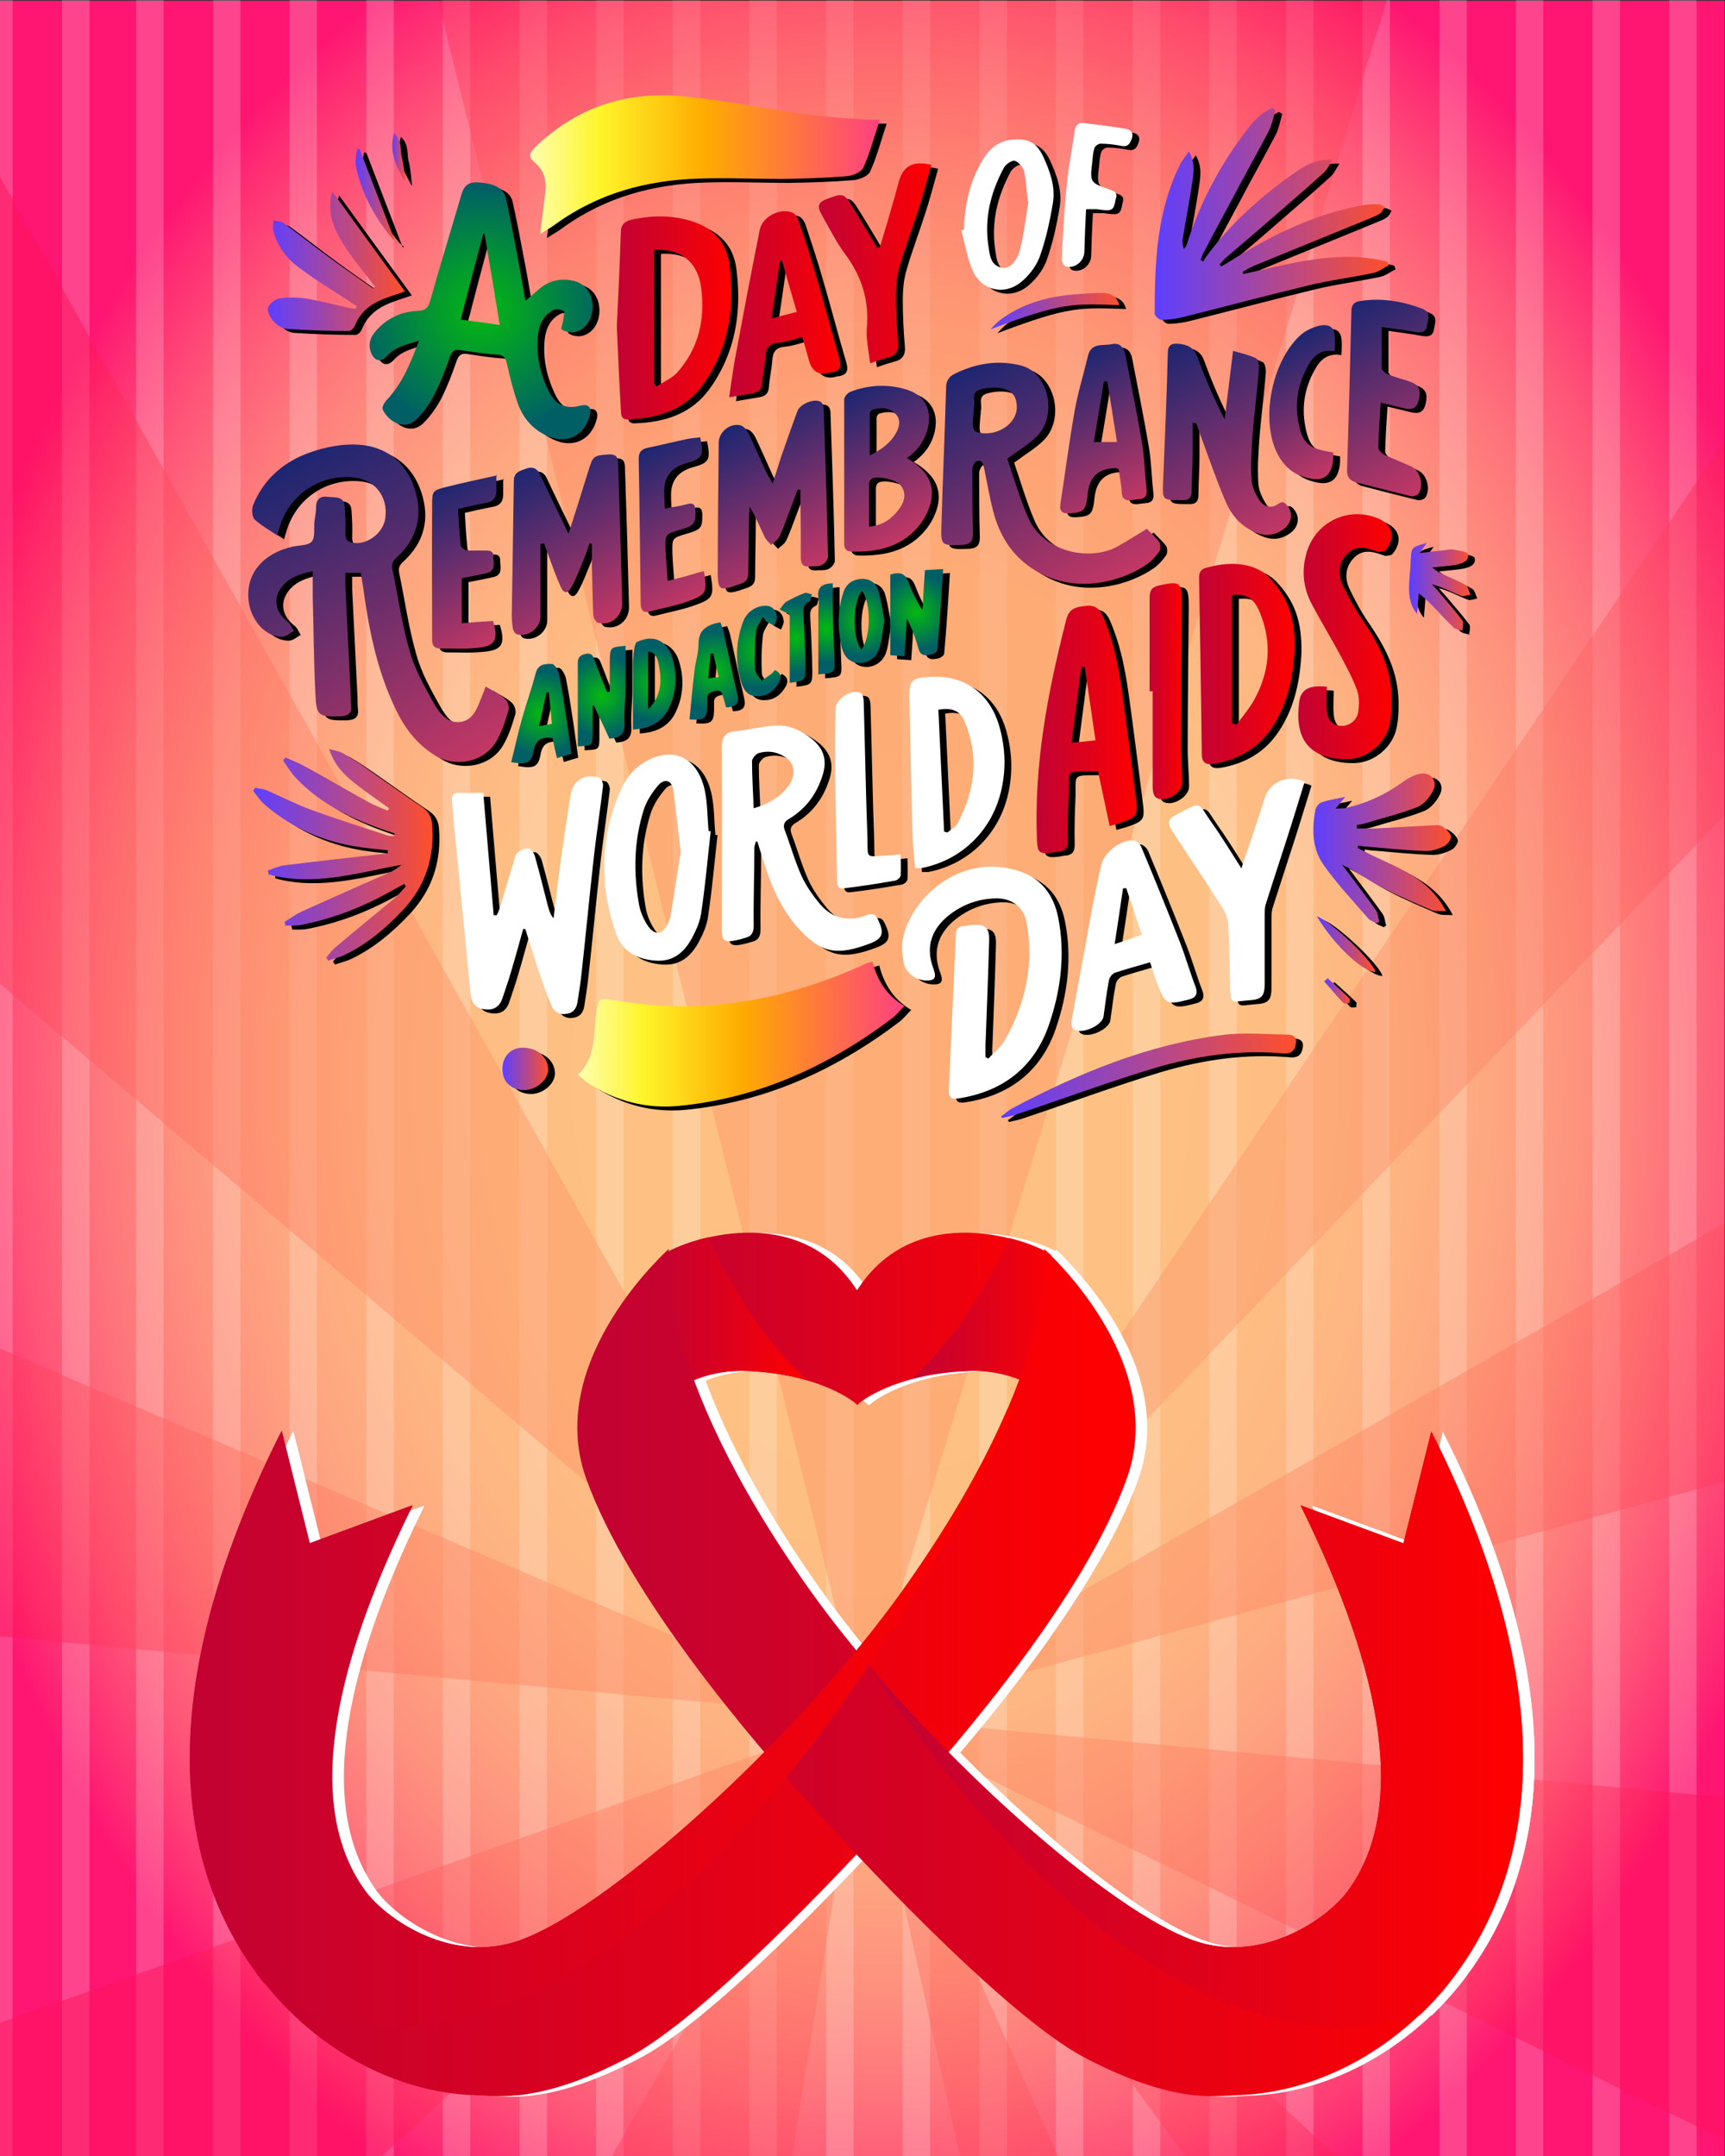<svg id="eepgJQEblsV1" xmlns="http://www.w3.org/2000/svg" xmlns:xlink="http://www.w3.org/1999/xlink" viewBox="0 0 440 550" shape-rendering="geometricPrecision" text-rendering="geometricPrecision" width="440" height="550">
<rect x="0" y="0" width="440" height="550" fill="#333333" stroke="none"/>
<style><![CDATA[
#eepgJQEblsV7_to {animation: eepgJQEblsV7_to__to 20000ms linear infinite normal forwards}@keyframes eepgJQEblsV7_to__to { 0% {transform: translate(28.78px,274.966px)} 100% {transform: translate(400.321px,275.022px)}} #eepgJQEblsV54_tr {animation: eepgJQEblsV54_tr__tr 20000ms linear infinite normal forwards}@keyframes eepgJQEblsV54_tr__tr { 0% {transform: translate(220px,438px) rotate(0deg)} 100% {transform: translate(220px,438px) rotate(360deg)}}
]]></style>
<defs><rect id="eepgJQEblsV2" width="440" height="550" rx="0" ry="0"/><radialGradient id="eepgJQEblsV5-fill" cx="0" cy="0" r="249.023" spreadMethod="pad" gradientUnits="userSpaceOnUse" gradientTransform="matrix(1 0 0 1.292 225.411 274.219)"><stop id="eepgJQEblsV5-fill-0" offset="22.69%" stop-color="#fec183"/><stop id="eepgJQEblsV5-fill-1" offset="40.7%" stop-color="#febe83"/><stop id="eepgJQEblsV5-fill-2" offset="52.64%" stop-color="#feb582"/><stop id="eepgJQEblsV5-fill-3" offset="62.83%" stop-color="#fea680"/><stop id="eepgJQEblsV5-fill-4" offset="72.04%" stop-color="#fe917e"/><stop id="eepgJQEblsV5-fill-5" offset="80.58%" stop-color="#fe757c"/><stop id="eepgJQEblsV5-fill-6" offset="88.63%" stop-color="#ff5478"/><stop id="eepgJQEblsV5-fill-7" offset="96.16%" stop-color="#ff2c74"/><stop id="eepgJQEblsV5-fill-8" offset="100%" stop-color="#ff1572"/></radialGradient><linearGradient id="eepgJQEblsV80-fill" x1="132.9" y1="24.7" x2="249.4" y2="24.7" spreadMethod="pad" gradientUnits="userSpaceOnUse" gradientTransform="translate(0 0)"><stop id="eepgJQEblsV80-fill-0" offset="0%" stop-color="#c20233"/><stop id="eepgJQEblsV80-fill-1" offset="50%" stop-color="#de011b"/><stop id="eepgJQEblsV80-fill-2" offset="100%" stop-color="#f00"/></linearGradient><linearGradient id="eepgJQEblsV81-fill" x1="132.9" y1="23.6" x2="176.9" y2="23.6" spreadMethod="pad" gradientUnits="userSpaceOnUse" gradientTransform="translate(0 0)"><stop id="eepgJQEblsV81-fill-0" offset="0%" stop-color="#c20233"/><stop id="eepgJQEblsV81-fill-1" offset="50%" stop-color="#de011b"/><stop id="eepgJQEblsV81-fill-2" offset="100%" stop-color="#f00"/></linearGradient><linearGradient id="eepgJQEblsV82-fill" x1="206.9" y1="23.7" x2="249.4" y2="23.7" spreadMethod="pad" gradientUnits="userSpaceOnUse" gradientTransform="translate(0 0)"><stop id="eepgJQEblsV82-fill-0" offset="0%" stop-color="#c20233"/><stop id="eepgJQEblsV82-fill-1" offset="50%" stop-color="#de011b"/><stop id="eepgJQEblsV82-fill-2" offset="100%" stop-color="#f00"/></linearGradient><linearGradient id="eepgJQEblsV83-fill" x1="0" y1="126.2" x2="271.1" y2="126.2" spreadMethod="pad" gradientUnits="userSpaceOnUse" gradientTransform="translate(0 0)"><stop id="eepgJQEblsV83-fill-0" offset="0%" stop-color="#c20233"/><stop id="eepgJQEblsV83-fill-1" offset="50%" stop-color="#de011b"/><stop id="eepgJQEblsV83-fill-2" offset="100%" stop-color="#f00"/></linearGradient><linearGradient id="eepgJQEblsV84-fill" x1="111.1" y1="126.2" x2="382.2" y2="126.2" spreadMethod="pad" gradientUnits="userSpaceOnUse" gradientTransform="translate(0 0)"><stop id="eepgJQEblsV84-fill-0" offset="0%" stop-color="#c20233"/><stop id="eepgJQEblsV84-fill-1" offset="50%" stop-color="#de011b"/><stop id="eepgJQEblsV84-fill-2" offset="100%" stop-color="#f00"/></linearGradient><linearGradient id="eepgJQEblsV85-fill" x1="0" y1="139.1" x2="236.4" y2="139.1" spreadMethod="pad" gradientUnits="userSpaceOnUse" gradientTransform="translate(0 0)"><stop id="eepgJQEblsV85-fill-0" offset="0%" stop-color="#c20233"/><stop id="eepgJQEblsV85-fill-1" offset="50%" stop-color="#de011b"/><stop id="eepgJQEblsV85-fill-2" offset="100%" stop-color="#f00"/></linearGradient><linearGradient id="eepgJQEblsV86-fill" x1="193.6" y1="142.3" x2="382.2" y2="142.3" spreadMethod="pad" gradientUnits="userSpaceOnUse" gradientTransform="translate(0 0)"><stop id="eepgJQEblsV86-fill-0" offset="0%" stop-color="#c20233"/><stop id="eepgJQEblsV86-fill-1" offset="50%" stop-color="#de011b"/><stop id="eepgJQEblsV86-fill-2" offset="100%" stop-color="#f00"/></linearGradient><linearGradient id="eepgJQEblsV142-fill" x1="62.8" y1="200.2" x2="10.7" y2="109.9" spreadMethod="pad" gradientUnits="userSpaceOnUse" gradientTransform="translate(0 0)"><stop id="eepgJQEblsV142-fill-0" offset="0%" stop-color="#c33764"/><stop id="eepgJQEblsV142-fill-1" offset="100%" stop-color="#1d2671"/></linearGradient><linearGradient id="eepgJQEblsV143-fill" x1="97.8" y1="279.1" x2="194.9" y2="279.1" spreadMethod="pad" gradientUnits="userSpaceOnUse" gradientTransform="translate(0 0)"><stop id="eepgJQEblsV143-fill-0" offset="0%" stop-color="#ffffb0"/><stop id="eepgJQEblsV143-fill-1" offset="20%" stop-color="#fff42a"/><stop id="eepgJQEblsV143-fill-2" offset="50%" stop-color="#ffab00"/><stop id="eepgJQEblsV143-fill-3" offset="100%" stop-color="#ff4081"/></linearGradient><linearGradient id="eepgJQEblsV144-fill" x1="83.6" y1="20.7" x2="187.6" y2="20.7" spreadMethod="pad" gradientUnits="userSpaceOnUse" gradientTransform="translate(0 0)"><stop id="eepgJQEblsV144-fill-0" offset="0%" stop-color="#ffffb0"/><stop id="eepgJQEblsV144-fill-1" offset="20%" stop-color="#fff42a"/><stop id="eepgJQEblsV144-fill-2" offset="50%" stop-color="#ffab00"/><stop id="eepgJQEblsV144-fill-3" offset="100%" stop-color="#ff4081"/></linearGradient><radialGradient id="eepgJQEblsV145-fill" cx="0" cy="0" r="35.8" spreadMethod="pad" gradientUnits="userSpaceOnUse" gradientTransform="translate(69.2 64.1)"><stop id="eepgJQEblsV145-fill-0" offset="0%" stop-color="#04b811"/><stop id="eepgJQEblsV145-fill-1" offset="30%" stop-color="#03a028"/><stop id="eepgJQEblsV145-fill-2" offset="100%" stop-color="#006362"/><stop id="eepgJQEblsV145-fill-3" offset="100%" stop-color="#005f65"/></radialGradient><linearGradient id="eepgJQEblsV146-fill" x1="269.3" y1="35.2" x2="338.9" y2="35.2" spreadMethod="pad" gradientUnits="userSpaceOnUse" gradientTransform="translate(0 0)"><stop id="eepgJQEblsV146-fill-0" offset="0%" stop-color="#5d3fff"/><stop id="eepgJQEblsV146-fill-1" offset="100%" stop-color="#ff4f2a"/></linearGradient><linearGradient id="eepgJQEblsV149-fill" x1="248.4" y1="150.3" x2="209.6" y2="82.9" spreadMethod="pad" gradientUnits="userSpaceOnUse" gradientTransform="translate(0 0)"><stop id="eepgJQEblsV149-fill-0" offset="0%" stop-color="#c33764"/><stop id="eepgJQEblsV149-fill-1" offset="100%" stop-color="#1d2671"/></linearGradient><linearGradient id="eepgJQEblsV151-fill" x1="1.2" y1="225.9" x2="54.7" y2="225.9" spreadMethod="pad" gradientUnits="userSpaceOnUse" gradientTransform="translate(0 0)"><stop id="eepgJQEblsV151-fill-0" offset="0%" stop-color="#5d3fff"/><stop id="eepgJQEblsV151-fill-1" offset="100%" stop-color="#ff4f2a"/></linearGradient><linearGradient id="eepgJQEblsV152-fill" x1="234.2" y1="188.6" x2="264.1" y2="188.6" spreadMethod="pad" gradientUnits="userSpaceOnUse" gradientTransform="translate(0 0)"><stop id="eepgJQEblsV152-fill-0" offset="0%" stop-color="#c20233"/><stop id="eepgJQEblsV152-fill-1" offset="50%" stop-color="#de011b"/><stop id="eepgJQEblsV152-fill-2" offset="100%" stop-color="#f00"/></linearGradient><linearGradient id="eepgJQEblsV153-fill" x1="109.4" y1="66.3" x2="143.5" y2="66.3" spreadMethod="pad" gradientUnits="userSpaceOnUse" gradientTransform="translate(0 0)"><stop id="eepgJQEblsV153-fill-0" offset="0%" stop-color="#c20233"/><stop id="eepgJQEblsV153-fill-1" offset="50%" stop-color="#de011b"/><stop id="eepgJQEblsV153-fill-2" offset="100%" stop-color="#f00"/></linearGradient><linearGradient id="eepgJQEblsV154-fill" x1="312" y1="160.9" x2="339.8" y2="160.9" spreadMethod="pad" gradientUnits="userSpaceOnUse" gradientTransform="translate(0 0)"><stop id="eepgJQEblsV154-fill-0" offset="0%" stop-color="#c20233"/><stop id="eepgJQEblsV154-fill-1" offset="50%" stop-color="#de011b"/><stop id="eepgJQEblsV154-fill-2" offset="100%" stop-color="#f00"/></linearGradient><linearGradient id="eepgJQEblsV155-fill" x1="168" y1="141" x2="143.4" y2="98.4" spreadMethod="pad" gradientUnits="userSpaceOnUse" gradientTransform="translate(0 0)"><stop id="eepgJQEblsV155-fill-0" offset="0%" stop-color="#c33764"/><stop id="eepgJQEblsV155-fill-1" offset="100%" stop-color="#1d2671"/></linearGradient><linearGradient id="eepgJQEblsV156-fill" x1="107.4" y1="156.8" x2="81.2" y2="111.4" spreadMethod="pad" gradientUnits="userSpaceOnUse" gradientTransform="translate(0 0)"><stop id="eepgJQEblsV156-fill-0" offset="0%" stop-color="#c33764"/><stop id="eepgJQEblsV156-fill-1" offset="100%" stop-color="#1d2671"/></linearGradient><linearGradient id="eepgJQEblsV158-fill" x1="304.4" y1="131.1" x2="272.3" y2="75.4" spreadMethod="pad" gradientUnits="userSpaceOnUse" gradientTransform="translate(0 0)"><stop id="eepgJQEblsV158-fill-0" offset="0%" stop-color="#c33764"/><stop id="eepgJQEblsV158-fill-1" offset="100%" stop-color="#1d2671"/></linearGradient><linearGradient id="eepgJQEblsV159-fill" x1="282.5" y1="169.2" x2="310.9" y2="169.2" spreadMethod="pad" gradientUnits="userSpaceOnUse" gradientTransform="translate(0 0)"><stop id="eepgJQEblsV159-fill-0" offset="0%" stop-color="#c20233"/><stop id="eepgJQEblsV159-fill-1" offset="50%" stop-color="#de011b"/><stop id="eepgJQEblsV159-fill-2" offset="100%" stop-color="#f00"/></linearGradient><linearGradient id="eepgJQEblsV163-fill" x1="142.8" y1="62.2" x2="175.9" y2="62.2" spreadMethod="pad" gradientUnits="userSpaceOnUse" gradientTransform="translate(0 0)"><stop id="eepgJQEblsV163-fill-0" offset="0%" stop-color="#c20233"/><stop id="eepgJQEblsV163-fill-1" offset="50%" stop-color="#de011b"/><stop id="eepgJQEblsV163-fill-2" offset="100%" stop-color="#f00"/></linearGradient><linearGradient id="eepgJQEblsV164-fill" x1="316.5" y1="223.9" x2="357.5" y2="223.9" spreadMethod="pad" gradientUnits="userSpaceOnUse" gradientTransform="translate(0 0)"><stop id="eepgJQEblsV164-fill-0" offset="0%" stop-color="#5d3fff"/><stop id="eepgJQEblsV164-fill-1" offset="100%" stop-color="#ff4f2a"/></linearGradient><linearGradient id="eepgJQEblsV165-fill" x1="198.8" y1="129.8" x2="175.8" y2="89.8" spreadMethod="pad" gradientUnits="userSpaceOnUse" gradientTransform="translate(0 0)"><stop id="eepgJQEblsV165-fill-0" offset="0%" stop-color="#c33764"/><stop id="eepgJQEblsV165-fill-1" offset="100%" stop-color="#1d2671"/></linearGradient><linearGradient id="eepgJQEblsV166-fill" x1="353.8" y1="115.2" x2="324.4" y2="64.4" spreadMethod="pad" gradientUnits="userSpaceOnUse" gradientTransform="translate(0 0)"><stop id="eepgJQEblsV166-fill-0" offset="0%" stop-color="#c33764"/><stop id="eepgJQEblsV166-fill-1" offset="100%" stop-color="#1d2671"/></linearGradient><linearGradient id="eepgJQEblsV167-fill" x1="263.3" y1="121.3" x2="240.2" y2="81.2" spreadMethod="pad" gradientUnits="userSpaceOnUse" gradientTransform="translate(0 0)"><stop id="eepgJQEblsV167-fill-0" offset="0%" stop-color="#c33764"/><stop id="eepgJQEblsV167-fill-1" offset="100%" stop-color="#1d2671"/></linearGradient><linearGradient id="eepgJQEblsV168-fill" x1="5.6" y1="49.4" x2="46.3" y2="49.4" spreadMethod="pad" gradientUnits="userSpaceOnUse" gradientTransform="translate(0 0)"><stop id="eepgJQEblsV168-fill-0" offset="0%" stop-color="#5d3fff"/><stop id="eepgJQEblsV168-fill-1" offset="100%" stop-color="#ff4f2a"/></linearGradient><linearGradient id="eepgJQEblsV169-fill" x1="169.6" y1="50" x2="202.9" y2="50" spreadMethod="pad" gradientUnits="userSpaceOnUse" gradientTransform="translate(0 0)"><stop id="eepgJQEblsV169-fill-0" offset="0%" stop-color="#c20233"/><stop id="eepgJQEblsV169-fill-1" offset="50%" stop-color="#de011b"/><stop id="eepgJQEblsV169-fill-2" offset="100%" stop-color="#f00"/></linearGradient><linearGradient id="eepgJQEblsV171-fill" x1="76.9" y1="160.3" x2="53" y2="118.8" spreadMethod="pad" gradientUnits="userSpaceOnUse" gradientTransform="translate(0 0)"><stop id="eepgJQEblsV171-fill-0" offset="0%" stop-color="#c33764"/><stop id="eepgJQEblsV171-fill-1" offset="100%" stop-color="#1d2671"/></linearGradient><linearGradient id="eepgJQEblsV172-fill" x1="137.1" y1="147.3" x2="114" y2="107.4" spreadMethod="pad" gradientUnits="userSpaceOnUse" gradientTransform="translate(0 0)"><stop id="eepgJQEblsV172-fill-0" offset="0%" stop-color="#c33764"/><stop id="eepgJQEblsV172-fill-1" offset="100%" stop-color="#1d2671"/></linearGradient><linearGradient id="eepgJQEblsV174-fill" x1="267.8" y1="177.3" x2="277.4" y2="177.3" spreadMethod="pad" gradientUnits="userSpaceOnUse" gradientTransform="translate(0 0)"><stop id="eepgJQEblsV174-fill-0" offset="0%" stop-color="#c20233"/><stop id="eepgJQEblsV174-fill-1" offset="50%" stop-color="#de011b"/><stop id="eepgJQEblsV174-fill-2" offset="100%" stop-color="#f00"/></linearGradient><linearGradient id="eepgJQEblsV175-fill" x1="223.8" y1="291.6" x2="311.4" y2="291.6" spreadMethod="pad" gradientUnits="userSpaceOnUse" gradientTransform="translate(0 0)"><stop id="eepgJQEblsV175-fill-0" offset="0%" stop-color="#5d3fff"/><stop id="eepgJQEblsV175-fill-1" offset="100%" stop-color="#ff4f2a"/></linearGradient><linearGradient id="eepgJQEblsV176-fill" x1="326.5" y1="109.6" x2="306.3" y2="74.7" spreadMethod="pad" gradientUnits="userSpaceOnUse" gradientTransform="translate(0 0)"><stop id="eepgJQEblsV176-fill-0" offset="0%" stop-color="#c33764"/><stop id="eepgJQEblsV176-fill-1" offset="100%" stop-color="#1d2671"/></linearGradient><radialGradient id="eepgJQEblsV178-fill" cx="0" cy="0" r="11.7" spreadMethod="pad" gradientUnits="userSpaceOnUse" gradientTransform="translate(105 178.7)"><stop id="eepgJQEblsV178-fill-0" offset="0%" stop-color="#04b811"/><stop id="eepgJQEblsV178-fill-1" offset="30%" stop-color="#03a028"/><stop id="eepgJQEblsV178-fill-2" offset="100%" stop-color="#006362"/><stop id="eepgJQEblsV178-fill-3" offset="100%" stop-color="#005f65"/></radialGradient><radialGradient id="eepgJQEblsV179-fill" cx="0" cy="0" r="10.7" spreadMethod="pad" gradientUnits="userSpaceOnUse" gradientTransform="translate(198.6 153.7)"><stop id="eepgJQEblsV179-fill-0" offset="0%" stop-color="#04b811"/><stop id="eepgJQEblsV179-fill-1" offset="30%" stop-color="#03a028"/><stop id="eepgJQEblsV179-fill-2" offset="100%" stop-color="#006362"/><stop id="eepgJQEblsV179-fill-3" offset="100%" stop-color="#005f65"/></radialGradient><radialGradient id="eepgJQEblsV180-fill" cx="0" cy="0" r="12.2" spreadMethod="pad" gradientUnits="userSpaceOnUse" gradientTransform="translate(87 183.8)"><stop id="eepgJQEblsV180-fill-0" offset="0%" stop-color="#04b811"/><stop id="eepgJQEblsV180-fill-1" offset="30%" stop-color="#03a028"/><stop id="eepgJQEblsV180-fill-2" offset="100%" stop-color="#006362"/><stop id="eepgJQEblsV180-fill-3" offset="100%" stop-color="#005f65"/></radialGradient><linearGradient id="eepgJQEblsV181-fill" x1="345.2" y1="146.1" x2="363.2" y2="146.1" spreadMethod="pad" gradientUnits="userSpaceOnUse" gradientTransform="translate(0 0)"><stop id="eepgJQEblsV181-fill-0" offset="0%" stop-color="#5d3fff"/><stop id="eepgJQEblsV181-fill-1" offset="100%" stop-color="#ff4f2a"/></linearGradient><radialGradient id="eepgJQEblsV182-fill" cx="0" cy="0" r="11.5" spreadMethod="pad" gradientUnits="userSpaceOnUse" gradientTransform="translate(138.3 171.2)"><stop id="eepgJQEblsV182-fill-0" offset="0%" stop-color="#04b811"/><stop id="eepgJQEblsV182-fill-1" offset="30%" stop-color="#03a028"/><stop id="eepgJQEblsV182-fill-2" offset="100%" stop-color="#006362"/><stop id="eepgJQEblsV182-fill-3" offset="100%" stop-color="#005f65"/></radialGradient><radialGradient id="eepgJQEblsV183-fill" cx="0" cy="0" r="10.5" spreadMethod="pad" gradientUnits="userSpaceOnUse" gradientTransform="translate(120.5 175.1)"><stop id="eepgJQEblsV183-fill-0" offset="0%" stop-color="#04b811"/><stop id="eepgJQEblsV183-fill-1" offset="30%" stop-color="#03a028"/><stop id="eepgJQEblsV183-fill-2" offset="100%" stop-color="#006362"/><stop id="eepgJQEblsV183-fill-3" offset="100%" stop-color="#005f65"/></radialGradient><radialGradient id="eepgJQEblsV184-fill" cx="0" cy="0" r="10.1" spreadMethod="pad" gradientUnits="userSpaceOnUse" gradientTransform="translate(182.2 156.3)"><stop id="eepgJQEblsV184-fill-0" offset="0%" stop-color="#04b811"/><stop id="eepgJQEblsV184-fill-1" offset="30%" stop-color="#03a028"/><stop id="eepgJQEblsV184-fill-2" offset="100%" stop-color="#006362"/><stop id="eepgJQEblsV184-fill-3" offset="100%" stop-color="#005f65"/></radialGradient><radialGradient id="eepgJQEblsV185-fill" cx="0" cy="0" r="10.6" spreadMethod="pad" gradientUnits="userSpaceOnUse" gradientTransform="translate(151.5 165.2)"><stop id="eepgJQEblsV185-fill-0" offset="0%" stop-color="#04b811"/><stop id="eepgJQEblsV185-fill-1" offset="30%" stop-color="#03a028"/><stop id="eepgJQEblsV185-fill-2" offset="100%" stop-color="#006362"/><stop id="eepgJQEblsV185-fill-3" offset="100%" stop-color="#005f65"/></radialGradient><linearGradient id="eepgJQEblsV186-fill" x1="75.4" y1="289.5" x2="89.1" y2="289.5" spreadMethod="pad" gradientUnits="userSpaceOnUse" gradientTransform="translate(0 0)"><stop id="eepgJQEblsV186-fill-0" offset="0%" stop-color="#5d3fff"/><stop id="eepgJQEblsV186-fill-1" offset="100%" stop-color="#ff4f2a"/></linearGradient><linearGradient id="eepgJQEblsV187-fill" x1="220.5" y1="64.2" x2="258.9" y2="64.2" spreadMethod="pad" gradientUnits="userSpaceOnUse" gradientTransform="translate(0 0)"><stop id="eepgJQEblsV187-fill-0" offset="0%" stop-color="#5d3fff"/><stop id="eepgJQEblsV187-fill-1" offset="100%" stop-color="#ff4f2a"/></linearGradient><radialGradient id="eepgJQEblsV188-fill" cx="0" cy="0" r="10.1" spreadMethod="pad" gradientUnits="userSpaceOnUse" gradientTransform="translate(162.6 161.3)"><stop id="eepgJQEblsV188-fill-0" offset="0%" stop-color="#04b811"/><stop id="eepgJQEblsV188-fill-1" offset="30%" stop-color="#03a028"/><stop id="eepgJQEblsV188-fill-2" offset="100%" stop-color="#006362"/><stop id="eepgJQEblsV188-fill-3" offset="100%" stop-color="#005f65"/></radialGradient><radialGradient id="eepgJQEblsV189-fill" cx="0" cy="0" r="9.7" spreadMethod="pad" gradientUnits="userSpaceOnUse" gradientTransform="translate(171.7 158.6)"><stop id="eepgJQEblsV189-fill-0" offset="0%" stop-color="#04b811"/><stop id="eepgJQEblsV189-fill-1" offset="30%" stop-color="#03a028"/><stop id="eepgJQEblsV189-fill-2" offset="100%" stop-color="#006362"/><stop id="eepgJQEblsV189-fill-3" offset="100%" stop-color="#005f65"/></radialGradient><linearGradient id="eepgJQEblsV190-fill" x1="31.7" y1="29.8" x2="44.2" y2="29.8" spreadMethod="pad" gradientUnits="userSpaceOnUse" gradientTransform="translate(0 0)"><stop id="eepgJQEblsV190-fill-0" offset="0%" stop-color="#5d3fff"/><stop id="eepgJQEblsV190-fill-1" offset="100%" stop-color="#ff4f2a"/></linearGradient><linearGradient id="eepgJQEblsV191-fill" x1="317.5" y1="252.4" x2="335" y2="252.4" spreadMethod="pad" gradientUnits="userSpaceOnUse" gradientTransform="translate(0 0)"><stop id="eepgJQEblsV191-fill-0" offset="0%" stop-color="#5d3fff"/><stop id="eepgJQEblsV191-fill-1" offset="100%" stop-color="#ff4f2a"/></linearGradient><linearGradient id="eepgJQEblsV192-fill" x1="42.6" y1="18.4" x2="46.4" y2="18.4" spreadMethod="pad" gradientUnits="userSpaceOnUse" gradientTransform="translate(0 0)"><stop id="eepgJQEblsV192-fill-0" offset="0%" stop-color="#5d3fff"/><stop id="eepgJQEblsV192-fill-1" offset="100%" stop-color="#ff4f2a"/></linearGradient><linearGradient id="eepgJQEblsV193-fill" x1="319.7" y1="266.3" x2="327.3" y2="266.3" spreadMethod="pad" gradientUnits="userSpaceOnUse" gradientTransform="translate(0 0)"><stop id="eepgJQEblsV193-fill-0" offset="0%" stop-color="#5d3fff"/><stop id="eepgJQEblsV193-fill-1" offset="100%" stop-color="#ff4f2a"/></linearGradient></defs><g><g clip-path="url(#eepgJQEblsV66)"><rect width="440" height="550" rx="0" ry="0" transform="matrix(1.002 0 0 1-1 0.2)" fill="url(#eepgJQEblsV5-fill)"/><g opacity="0.2"><g id="eepgJQEblsV7_to" transform="translate(28.78,274.966)"><g transform="translate(-421.004,-274.966)"><g transform="translate(-13.75-.034)"><line x1="14.7" y1="-19.8" x2="14.7" y2="569.8" fill="none" stroke="#fff" stroke-width="7" stroke-miterlimit="10"/><line x1="34.3" y1="-19.8" x2="34.3" y2="569.8" fill="none" stroke="#fff" stroke-width="7" stroke-miterlimit="10"/><line x1="53.8" y1="-19.8" x2="53.8" y2="569.8" fill="none" stroke="#fff" stroke-width="7" stroke-miterlimit="10"/><line x1="73.4" y1="-19.8" x2="73.4" y2="569.8" fill="none" stroke="#fff" stroke-width="7" stroke-miterlimit="10"/><line x1="92.9" y1="-19.8" x2="92.9" y2="569.8" fill="none" stroke="#fff" stroke-width="7" stroke-miterlimit="10"/><line x1="112.5" y1="-19.8" x2="112.5" y2="569.8" fill="none" stroke="#fff" stroke-width="7" stroke-miterlimit="10"/><line x1="132" y1="-19.8" x2="132" y2="569.8" fill="none" stroke="#fff" stroke-width="7" stroke-miterlimit="10"/><line x1="151.6" y1="-19.8" x2="151.6" y2="569.8" fill="none" stroke="#fff" stroke-width="7" stroke-miterlimit="10"/><line x1="171.1" y1="-19.8" x2="171.1" y2="569.8" fill="none" stroke="#fff" stroke-width="7" stroke-miterlimit="10"/><line x1="190.7" y1="-19.8" x2="190.7" y2="569.8" fill="none" stroke="#fff" stroke-width="7" stroke-miterlimit="10"/><line x1="210.2" y1="-19.8" x2="210.2" y2="569.8" fill="none" stroke="#fff" stroke-width="7" stroke-miterlimit="10"/><line x1="229.8" y1="-19.8" x2="229.8" y2="569.8" fill="none" stroke="#fff" stroke-width="7" stroke-miterlimit="10"/><line x1="249.3" y1="-19.8" x2="249.3" y2="569.8" fill="none" stroke="#fff" stroke-width="7" stroke-miterlimit="10"/><line x1="268.9" y1="-19.8" x2="268.9" y2="569.8" fill="none" stroke="#fff" stroke-width="7" stroke-miterlimit="10"/><line x1="288.4" y1="-19.8" x2="288.4" y2="569.8" fill="none" stroke="#fff" stroke-width="7" stroke-miterlimit="10"/><line x1="308" y1="-19.8" x2="308" y2="569.8" fill="none" stroke="#fff" stroke-width="7" stroke-miterlimit="10"/><line x1="327.5" y1="-19.8" x2="327.5" y2="569.8" fill="none" stroke="#fff" stroke-width="7" stroke-miterlimit="10"/><line x1="347.1" y1="-19.8" x2="347.1" y2="569.8" fill="none" stroke="#fff" stroke-width="7" stroke-miterlimit="10"/><line x1="366.6" y1="-19.8" x2="366.6" y2="569.8" fill="none" stroke="#fff" stroke-width="7" stroke-miterlimit="10"/><line x1="386.2" y1="-19.8" x2="386.2" y2="569.8" fill="none" stroke="#fff" stroke-width="7" stroke-miterlimit="10"/><line x1="405.7" y1="-19.8" x2="405.7" y2="569.8" fill="none" stroke="#fff" stroke-width="7" stroke-miterlimit="10"/><line x1="425.3" y1="-19.8" x2="425.3" y2="569.8" fill="none" stroke="#fff" stroke-width="7" stroke-miterlimit="10"/></g><g transform="translate(415.758-.034)"><line x1="14.7" y1="-19.8" x2="14.7" y2="569.8" fill="none" stroke="#fff" stroke-width="7" stroke-miterlimit="10"/><line x1="34.3" y1="-19.8" x2="34.3" y2="569.8" fill="none" stroke="#fff" stroke-width="7" stroke-miterlimit="10"/><line x1="53.8" y1="-19.8" x2="53.8" y2="569.8" fill="none" stroke="#fff" stroke-width="7" stroke-miterlimit="10"/><line x1="73.4" y1="-19.8" x2="73.4" y2="569.8" fill="none" stroke="#fff" stroke-width="7" stroke-miterlimit="10"/><line x1="92.9" y1="-19.8" x2="92.9" y2="569.8" fill="none" stroke="#fff" stroke-width="7" stroke-miterlimit="10"/><line x1="112.5" y1="-19.8" x2="112.5" y2="569.8" fill="none" stroke="#fff" stroke-width="7" stroke-miterlimit="10"/><line x1="132" y1="-19.8" x2="132" y2="569.8" fill="none" stroke="#fff" stroke-width="7" stroke-miterlimit="10"/><line x1="151.6" y1="-19.8" x2="151.6" y2="569.8" fill="none" stroke="#fff" stroke-width="7" stroke-miterlimit="10"/><line x1="171.1" y1="-19.8" x2="171.1" y2="569.8" fill="none" stroke="#fff" stroke-width="7" stroke-miterlimit="10"/><line x1="190.7" y1="-19.8" x2="190.7" y2="569.8" fill="none" stroke="#fff" stroke-width="7" stroke-miterlimit="10"/><line x1="210.2" y1="-19.8" x2="210.2" y2="569.8" fill="none" stroke="#fff" stroke-width="7" stroke-miterlimit="10"/><line x1="229.8" y1="-19.8" x2="229.8" y2="569.8" fill="none" stroke="#fff" stroke-width="7" stroke-miterlimit="10"/><line x1="249.3" y1="-19.8" x2="249.3" y2="569.8" fill="none" stroke="#fff" stroke-width="7" stroke-miterlimit="10"/><line x1="268.9" y1="-19.8" x2="268.9" y2="569.8" fill="none" stroke="#fff" stroke-width="7" stroke-miterlimit="10"/><line x1="288.4" y1="-19.8" x2="288.4" y2="569.8" fill="none" stroke="#fff" stroke-width="7" stroke-miterlimit="10"/><line x1="308" y1="-19.8" x2="308" y2="569.8" fill="none" stroke="#fff" stroke-width="7" stroke-miterlimit="10"/><line x1="327.5" y1="-19.8" x2="327.5" y2="569.8" fill="none" stroke="#fff" stroke-width="7" stroke-miterlimit="10"/><line x1="347.1" y1="-19.8" x2="347.1" y2="569.8" fill="none" stroke="#fff" stroke-width="7" stroke-miterlimit="10"/><line x1="366.6" y1="-19.8" x2="366.6" y2="569.8" fill="none" stroke="#fff" stroke-width="7" stroke-miterlimit="10"/><line x1="386.2" y1="-19.8" x2="386.2" y2="569.8" fill="none" stroke="#fff" stroke-width="7" stroke-miterlimit="10"/><line x1="405.7" y1="-19.8" x2="405.7" y2="569.8" fill="none" stroke="#fff" stroke-width="7" stroke-miterlimit="10"/><line x1="425.3" y1="-19.8" x2="425.3" y2="569.8" fill="none" stroke="#fff" stroke-width="7" stroke-miterlimit="10"/></g></g></g><g id="eepgJQEblsV54_tr" transform="translate(220,438) rotate(0)"><g style="mix-blend-mode:multiply" transform="scale(2.694,2.694) translate(-258.83,-323.535)" opacity="0.5"><g><polygon points="517.65,52.76 517.65,0 477.3,0 258.84,323.52 517.65,52.76" fill="#f71414" stroke-width="0"/><path d="M517.65,450.59c0-34.3,0-68.59,0-102.89L258.84,323.53c86.27,42.35,172.54,84.7,258.81,127.06Z" fill="#f00" stroke-width="0"/><path d="M517.65,252.94v-77.65c-86.27,49.41-172.54,98.82-258.81,148.23c86.27-23.53,172.54-47.06,258.81-70.59v.01Z" fill="#f00" stroke-width="0"/><path d="M0,415.3v144.71c86.27-78.82,172.54-157.64,258.81-236.46C172.54,354.14,86.27,384.72,0,415.31v-.01Z" fill="#f00" stroke-width="0"/><path d="M0,212.94c0,28.81,0,57.61,0,86.42l258.81,24.17C172.54,286.67,86.27,249.81,0,212.94Z" fill="#f00" stroke-width="0"/><path d="M496.48,647.07c7.06,0,14.12,0,21.18,0c0-27.84,0-55.69,0-83.53-86.27-80-172.54-159.99-258.81-239.99c79.21,107.84,158.42,215.68,237.64,323.52h-.01Z" fill="#f00" stroke-width="0"/><path d="M77.65,0C51.77,0,25.88,0,0,0C0,34.51,0,69.02,0,103.53c86.27,73.33,172.54,146.66,258.81,219.99C198.42,215.68,138.04,107.84,77.65,0Z" fill="#f00" stroke-width="0"/><path d="M357.65,0h-178.83c26.67,107.84,53.33,215.67,80,323.51C291.77,215.67,324.71,107.84,357.65,0Z" fill="#f00" stroke-width="0"/><path d="M74.12,647.07h132.94c17.25-107.84,34.51-215.68,51.76-323.51C197.25,431.4,135.69,539.24,74.12,647.07Z" fill="#f00" stroke-width="0"/><path d="M330.59,647.07c24.08,0,48.17,0,72.25,0L258.83,323.56c23.92,107.84,47.84,215.68,71.76,323.51Z" fill="#f00" stroke-width="0"/></g></g></g></g><clipPath id="eepgJQEblsV66"><use width="440" height="550" xlink:href="#eepgJQEblsV2"/></clipPath></g></g><g transform="translate(-4.478 54.528)"><g style="isolation:isolate" transform="matrix(.89 0 0 0.89 55.863 260)"><g><path d="M246.4,6.2c-5.2-3.7-38.3-16.1-55.2,10.4c0,0,0,0,0,0s0,0,0,0C174.3,-9.9,141.2,2.5,136,6.2c-7.5,13.3,1.3,38.5,1.6,39.7c5.3-3.4,12.5-6.5,21.5-6.2c21.3.7,31.7,9,32.2,9.8c0,0,0,0,0,0s0,0,0,0c.4-.8,10.9-9.1,32.2-9.8c9-.3,16.2,2.7,21.5,6.2.3-1.2,9.1-26.4,1.6-39.7h-.2Z" fill="#fff" stroke-width="0"/><path d="M148.5,1.4c-6.1,1.4-10.8,3.5-12.5,4.8-7.5,13.3,1.3,38.5,1.6,39.7c5.3-3.4,12.5-6.5,21.5-6.2c7.2.2,13.1,1.3,17.9,2.7-14.2-12.5-24.1-31.6-28.4-41h-.1Z" fill="#fff" stroke-width="0"/><path d="M246.4,6.2C244.8,5,240.5,3,234.8,1.6c-4.3,9.4-14,28-27.9,40.4c4.5-1.2,10-2.1,16.5-2.3c9-.3,16.2,2.7,21.5,6.2.3-1.2,9.1-26.4,1.6-39.7h-.1Z" fill="#fff" stroke-width="0"/><path d="M26.4,57l8,32.1L63.9,78.2c-24.4,49.4-30.3,87.6-13.6,110.5c5.6,7.7,23.5,20.4,42.5,14.8c25.4-7.5,81.5-58.4,112-101.4c45.3-64.2,40-97.4,40-97.4s35.8,31.7,23.8,65.6-48.1,75.8-64.5,93.9c-31.4,34.5-61.6,63.5-78.6,72.4-24.9,13-36.7,11-43.6,10.7-23.6-.7-47.3-13.9-62.8-35.1C4,191.6,-18.2,144.9,26.4,56.8v.2Z" fill="#fff" stroke-width="0"/><path d="M355.8,57l-8,32.1-29.5-10.9c24.4,49.4,30.3,87.6,13.6,110.5-5.6,7.7-23.5,20.4-42.5,14.8-25.4-7.5-81.5-58.4-112-101.4C132,37.9,137.3,4.7,137.3,4.7s-35.8,31.7-23.8,65.6s48.1,75.8,64.5,93.9c31.4,34.5,61.6,63.5,78.6,72.4c24.9,13,36.7,11,43.6,10.7c23.6-.7,47.3-13.9,62.8-35.1c15.1-20.6,37.3-67.3-7.3-155.4l.1.2Z" fill="#fff" stroke-width="0"/><path d="M236.3,51.1c.1-.1-.6-.3-2-.5-6,14-15.3,31.2-29.7,51.5-30.5,43-86.6,93.9-112,101.4-19,5.6-36.9-7.2-42.5-14.8-16.7-22.9-10.7-61.1,13.6-110.5L34.2,89.1L26.2,57C-18.3,145.1,4,191.8,19.1,212.4c.6.9,1.3,1.8,2,2.6c9.3,8.3,21.5,13.1,37.6,12.7c99.4-2.7,175.1-174,177.7-176.5l-.1-.1Z" fill="#fff" stroke-width="0"/><path style="mix-blend-mode:screen" d="M355.8,57l-8,32.1-29.5-10.9c24.4,49.4,30.3,87.6,13.6,110.5-5.6,7.7-23.5,20.4-42.5,14.8-21.4-6.3-64.6-43.4-95.9-80.7c32.1,48.3,80.7,103.4,136.7,104.9c8.5.2,16-1,22.5-3.5c3.7-3.6,7.2-7.5,10.3-11.8c15.1-20.6,37.3-67.3-7.3-155.4h.1Z" fill="#fff" stroke-width="0"/></g></g><g style="isolation:isolate" transform="matrix(.89 0 0 0.89 52.907 259.874)"><g><path d="M246.4,6.2c-5.2-3.7-38.3-16.1-55.2,10.4c0,0,0,0,0,0s0,0,0,0C174.3,-9.9,141.2,2.5,136,6.2c-7.5,13.3,1.3,38.5,1.6,39.7c5.3-3.4,12.5-6.5,21.5-6.2c21.3.7,31.7,9,32.2,9.8c0,0,0,0,0,0s0,0,0,0c.4-.8,10.9-9.1,32.2-9.8c9-.3,16.2,2.7,21.5,6.2.3-1.2,9.1-26.4,1.6-39.7h-.2Z" fill="url(#eepgJQEblsV80-fill)" stroke-width="0"/><path d="M148.5,1.4c-6.1,1.4-10.8,3.5-12.5,4.8-7.5,13.3,1.3,38.5,1.6,39.7c5.3-3.4,12.5-6.5,21.5-6.2c7.2.2,13.1,1.3,17.9,2.7-14.2-12.5-24.1-31.6-28.4-41h-.1Z" fill="url(#eepgJQEblsV81-fill)" stroke-width="0"/><path d="M246.4,6.2C244.8,5,240.5,3,234.8,1.6c-4.3,9.4-14,28-27.9,40.4c4.5-1.2,10-2.1,16.5-2.3c9-.3,16.2,2.7,21.5,6.2.3-1.2,9.1-26.4,1.6-39.7h-.1Z" fill="url(#eepgJQEblsV82-fill)" stroke-width="0"/><path d="M26.4,57l8,32.1L63.9,78.2c-24.4,49.4-30.3,87.6-13.6,110.5c5.6,7.7,23.5,20.4,42.5,14.8c25.4-7.5,81.5-58.4,112-101.4c45.3-64.2,40-97.4,40-97.4s35.8,31.7,23.8,65.6-48.1,75.8-64.5,93.9c-31.4,34.5-61.6,63.5-78.6,72.4-24.9,13-36.7,11-43.6,10.7-23.6-.7-47.3-13.9-62.8-35.1C4,191.6,-18.2,144.9,26.4,56.8v.2Z" fill="url(#eepgJQEblsV83-fill)" stroke-width="0"/><path d="M355.8,57l-8,32.1-29.5-10.9c24.4,49.4,30.3,87.6,13.6,110.5-5.6,7.7-23.5,20.4-42.5,14.8-25.4-7.5-81.5-58.4-112-101.4C132,37.9,137.3,4.7,137.3,4.7s-35.8,31.7-23.8,65.6s48.1,75.8,64.5,93.9c31.4,34.5,61.6,63.5,78.6,72.4c24.9,13,36.7,11,43.6,10.7c23.6-.7,47.3-13.9,62.8-35.1c15.1-20.6,37.3-67.3-7.3-155.4l.1.2Z" fill="url(#eepgJQEblsV84-fill)" stroke-width="0"/><path d="M236.3,51.1c.1-.1-.6-.3-2-.5-6,14-15.3,31.2-29.7,51.5-30.5,43-86.6,93.9-112,101.4-19,5.6-36.9-7.2-42.5-14.8-16.7-22.9-10.7-61.1,13.6-110.5L34.2,89.1L26.2,57C-18.3,145.1,4,191.8,19.1,212.4c.6.9,1.3,1.8,2,2.6c9.3,8.3,21.5,13.1,37.6,12.7c99.4-2.7,175.1-174,177.7-176.5l-.1-.1Z" fill="url(#eepgJQEblsV85-fill)" stroke-width="0"/><path style="mix-blend-mode:screen" d="M355.8,57l-8,32.1-29.5-10.9c24.4,49.4,30.3,87.6,13.6,110.5-5.6,7.7-23.5,20.4-42.5,14.8-21.4-6.3-64.6-43.4-95.9-80.7c32.1,48.3,80.7,103.4,136.7,104.9c8.5.2,16-1,22.5-3.5c3.7-3.6,7.2-7.5,10.3-11.8c15.1-20.6,37.3-67.3-7.3-155.4h.1Z" fill="url(#eepgJQEblsV86-fill)" stroke-width="0"/></g></g></g><g transform="translate(-28.868-9)"><g transform="matrix(.858 0 0 0.858 94.069 34.293)"><path d="M8.5,130.9c-2.5-1.7-4.9-3-6.8-4.8-.8-.8-.9-3-.4-4.3c3.2-7.8,9.2-12.9,16.9-15.6c4.5-1.6,9.7-2.6,14.4-2.3c8.1.5,14,5.1,16.6,12.8c2.7,7.9,1,15.1-5.3,20.8-1.2,1.1-1.5,1.9-1.2,3.5c1.7,8.1,2.8,16.3,5.1,24.2c1.5,5.4,4.3,10.4,7.1,15.4c1.7,3,4.2,6.4,8.2,5.7c3.8-.6,4.9-4.4,6.2-7.6.3-.8.7-1.7,1.1-2.9c2.1,1.3,4.2,2.2,5.8,3.7.8.7,1.3,2.4,1,3.4-1,3.3-2,6.6-3.8,9.5-3.7,6-12.2,7.6-18.2,3.8-4.6-2.9-8-6.9-10.5-11.6-5.6-10.7-8.3-22.2-10.1-34-.4-2.8-.8-5.7-1.3-8.6h-4.6c0,1.3,0,2.5,0,3.8.5,10.8,1.1,21.5,1.6,32.3c0,1,0,2.1.1,3.1.4,2.7-1,3.4-3.4,3.5-6.3.1-6.9-.2-7.2-6.5-.5-9.6-.5-19.1-.8-28.7c0-2.5,0-5,0-8-4.1.9-7.3,2-9.5,5.1-2.4,3.5-1.4,7.3,2.1,10c.8.6,1.2,1.8,1.8,2.7-1.1.6-2.3,1.7-3.4,1.7-5,.2-9.6-5-10.1-11.1-.7-7.7,4.3-13.7,13.2-15.7c1.9-.4,4.6-.3,5.6-1.5c1.1-1.3.6-3.9.8-5.9.2-1.5.5-3,.5-4.4c0-2.3,1.4-3.3,3.4-3s4.9-.4,5.1,2.9c.2,2.7.3,5.4.2,8.1c0,1.8.8,2.5,2.4,2.7c4.3.6,9-3.1,9.5-7.5.8-6.5-3.3-11.5-9.8-12-10.2-.8-19.1,5.5-21.8,15.4-.1.4-.3.9-.7,2.4l.2-.5Z" stroke-width="0"/><path d="M97.8,291.3c5.5-5.2,4.6-11.9,5.5-18c.8-4.9.5-5,5.5-4.2c25.6,4.5,49.9.2,73.3-10.3.6-.3,1.2-.6,1.8-.8.3-.1.7-.2,1.5-.4c1.4,5.4,4.1,10,9.5,13.2-1.3,1.3-2.3,2.6-3.6,3.6-18.9,14.3-39.8,23.8-63.5,26.1-9.5.9-18.7-1.4-26.8-6.7-1-.6-1.9-1.5-3.1-2.5h-.1Z" stroke-width="0"/><path d="M86.6,41.4c.6-4.5,1-8.3,1.5-12.1.5-3.6-.2-6.9-3.1-9.3-2-1.6-1.6-2.8,0-4.4c12.6-12.3,27.8-17,44.9-15.2c12.3,1.3,24.6,3.7,36.9,5.4c5.7.8,11.5,1.1,17.2,1.5c1,0,2,0,3.6,0-1.7,5.1-2.9,9.8-4.9,14.2-.6,1.4-3.3,2.5-5.2,2.6-6.3.5-12.6.7-18.9.8-8.4,0-16.7-.4-25.1-.1-15.2.5-29.5,4.3-42.1,13.4-1.3,1-2.8,1.8-4.8,3.1v.1Z" stroke-width="0"/><path d="M82.4,61c1.9-1.6,3.3-2.9,4.7-4c2.9-2.1,6.1-2.6,9.5-1.8c3.7.9,5.8,4.1,5.6,8.2-.2,3.8-2.6,6.8-5.9,7.1-1.1,0-2.4-.2-3.3-.9-.3-.2.4-1.9.5-2.9.1-.9.4-2.3.2-2.5-.9-.4-2.2-.8-3-.4-3.3,1.6-4.5,4.7-4.8,8-.5,5.8.8,11.3,3.4,16.5c2,3.9,5.1,5.1,9.3,4c2.4-.6,3.4.5,2.8,2.9-1.7,6.3-7.2,8.8-13.1,5.9-4.2-2-6.9-5.4-8.4-9.6-1.3-3.8-2.3-7.8-3.2-11.8-.4-1.8-1.1-2.5-3.1-2.6-3.5-.2-7-.8-10.5-1.3-1.8-.3-2.6.1-3.3,1.9-1.3,3.8-2.7,7.5-4.5,11.1-1.4,2.7-3.2,5.3-5.3,7.4-3.8,3.9-8.7.6-10.2-2.8-.3-.6.5-2,1.1-2.7C45.6,85.8,48,79.8,50.6,73c-3.9,1.1-7.1,1.9-9.5,4.5-1.7,1.9-3.5,1.7-4.6-.6-1.1-2.4-.6-4.6,1-6.5c3.3-4,7.8-6.1,12.9-6.3c2.2-.1,2.9-.9,3.5-2.9c2.9-10.4,6.1-20.7,9.1-31c.7-2.5,1.6-4.4,4.8-4.3c4.7.2,7.9,1.5,8.6,4.6c1.4,6.3,2.6,12.7,3.8,19.1.7,3.6,1.3,7.3,2,11.4h.2ZM70.1,41.2c-.1,0-.3,0-.4,0-2.2,8.3-4.4,16.5-6.7,25.5c3.9.5,7.5,1,11.6,1.6-1.6-9.6-3-18.3-4.5-27v-.1Z" stroke-width="0"/><path d="M295.5,53.2c14.2-3.1,28.3-7.4,43-3.7.1.4.3.7.4,1.1-1.5.7-2.8,1.8-4.4,2.2-6.5,1.4-13.2,2.2-19.7,3.8-12.5,3-24.8,6.3-37.2,9.4-2.1.5-4.2.8-6.3.8-.7,0-2-1.2-2-1.9c0-15.3.6-30.5,7.7-44.6.6-1.1,1.4-2.1,2.5-3.6c1.9,3.4,1.4,6.3,1,9.1-.8,5.5-1.9,11-2.8,16.5-.2,1.1-.2,2.1.3,3.4.3-.4.7-.8.8-1.2c4-12.7,10.2-24.3,18.4-34.8c1.1-1.5,2.4-2.8,3.8-4c.9-.8,2.1-1.3,3.2-1.9.3.2.7.4,1,.6-.6,2.1-1,4.4-2,6.3-3.5,6.7-7.2,13.2-10.7,19.9-3,5.6-6,11.1-8.9,16.7-.3.5-.4,1.1-.6,1.7.2.2.5.3.7.5.3-.5.6-1.1,1-1.6c7.2-9.8,16.1-17.7,26-24.7c3.1-2.2,6.5-4.3,11.5-4-1.1,1.7-1.7,3.1-2.8,4-5.4,4.9-10.9,9.6-16.3,14.3-4.1,3.6-8.3,7.1-12.5,10.7-.7.6-1.3,1.4-2,2.1.2.2.3.4.5.6.9-.5,1.8-1,2.7-1.6c12.3-7.7,25.1-14.1,39.6-16.6c1.5-.3,3-.3,4.4-.3.6,0,1.3.5,1.9.8-.4.6-.7,1.5-1.3,1.9-1,.7-2.1,1.1-3.3,1.6-11.3,4.6-22.7,9.3-34,13.9-1.3.5-2.4,1.2-3.6,1.9c0,.2.1.5.2.7h-.2Z" stroke-width="0"/><path d="M81.6,247.8c-1.2,4.3-2.4,8.7-3.7,13-.7,2.5-1.6,4.9-2.4,7.4-.8,2.6-2.4,3.9-5.2,3.6s-4.1-1.7-4.4-4.8c-1.7-17.1-3.3-34.2-5-51.3-.2-1.9-.3-3.9-.5-5.8-.2-1.8.5-2.6,2.3-2.5c2.2.1,4.4,0,7,0c1,12.3,2.1,24.4,3.1,36.4.3,0,.6,0,.9,0c.3-.6.6-1.2.8-1.8c1.4-4.5,2.7-9.1,4.1-13.6.3-1.1.5-2.4,1.2-3.1.8-.8,2.2-1.4,3.3-1.4.6,0,1.6,1.3,1.9,2.2c1.5,5.2,2.7,10.4,4.1,15.6.3,1,.6,2,1.5,3c.7-5.9,1.4-11.8,2.2-17.6.9-6.3,1.8-12.5,2.8-18.7.7-4.7,4-6.8,8.6-5.5.6.2,1.2,1.7,1.1,2.5-.9,7.6-2.1,15.1-2.9,22.7-1.2,10.7-2.2,21.4-3.4,32.2-.3,3.1-.8,6.3-1.3,9.4-.3,1.8-1.2,3.1-3.1,3.4-2.1.4-3.7-.4-4.6-2.3-1.2-2.9-2.3-5.9-3.3-8.9-1.6-4.6-3-9.3-4.5-14h-.5l-.1-.1Z" stroke-width="0"/><path d="M219.9,286.4c1.7-1.9,3.8-3.5,5-5.7c6-10.7,8.5-22.2,6.4-34.4-.8-4.9-4.5-7.7-9.5-7.5-5.5.2-10.3,2.1-14.5,5.7-4.8,4.3-6,9.4-3.7,15.4.9,2.5.3,3.4-2.3,3.3-3.2-.1-6.2-2.4-6.7-5.7-.4-2.4-.6-5.1,0-7.4c2.8-11.6,16.5-24.5,33.5-19.7c7.1,2,11.1,7,12.5,14c2.2,10.9.8,21.8-2.8,32.2-4.4,12.5-13.7,19.7-27,21.7-2,.3-2.7-.4-2.7-2.3.7-15.5,1.4-31,2.1-46.5c0-1.6.8-2.4,2.3-2.5.8,0,1.7-.3,2.5-.3c3.9-.3,5.2.7,5.1,4.6-.3,10.4-.7,20.8-1.1,31.2c0,1.2,0,2.4,0,3.5l1,.5-.1-.1Z" stroke-width="0"/><path d="M225.5,108.1c1.9,5.5,3.6,11.5,6.1,17.3c4.5,10.5,18.3,13.2,26.4,8.9c2.9-1.6,5.7-3.4,9-5.4c1.1,1.2,2.6,2.5,3.7,4c.4.6.4,2.1,0,2.7-1,1.4-2.2,2.8-3.6,3.8-7.9,5.5-22.4,9.3-34.4,1.2-6.2-4.2-9.6-10-11.4-16.9-1.1-4.2-1.8-8.5-2.7-12.8-.3-1.3-.6-2.6-2.2-2.1-.7.2-1.3,1.6-1.3,2.4c0,6.3,0,12.6.2,19c0,2.6-1,3.4-3.4,3.5-6,.2-6.2.2-6-5.8.4-13.7,1-27.3,1.4-41c0-2,.9-3.3,2.6-4.1c6.3-3.1,12.9-4.2,19.8-2.4c7.9,2.1,10.8,14.4,4.8,20.8-2.3,2.4-5.4,4.2-8.9,6.8l-.1.1Zm-10-14.4c-.1,2-.4,3.5-.2,4.8c0,.6.6,1.6,1.2,1.7c4.6,1.3,10.1-1.2,11.5-5.5.5-1.5.4-3.6-.3-5-1.3-2.7-5.8-3.4-10.2-2.2-3,.8-1.4,3.4-1.9,5.1-.1.5,0,1.1,0,1l-.1.1Z" stroke-width="0"/><path d="M150.7,222c-.1.6-.4,1.1-.4,1.7c0,7.7-.3,15.4-.2,23.1c0,2-.5,3.2-2.4,3.7-1,.3-2,.6-3,.8-3.4.7-4.1,0-4.1-3.4c0-17.9.1-35.9,0-53.8c0-3,.8-4.7,4-5c3.9-.4,7.8-1.4,11.8-1.7c4.2-.3,7.8,1.5,11,4c3.3,2.7,4.6,6,3.3,10.4-1.7,5.7-4.9,10.2-10,13.3-1.6.9-2,1.9-1.3,3.6c1.7,4.5,3,9.2,5,13.6c1.4,3,3.4,5.8,5.5,8.3c3.7,4.3,8.5,5.2,13.7,3.2c1.9-.7,2.7-.3,3.5,1.4c1.8,3.8,1.5,5.5-2.4,7-9.5,3.6-14,2.9-20.1-3.2-6-6-9.2-13.6-11.7-21.6-.6-1.8-1.1-3.6-1.7-5.5h-.6l.1.1Zm-.6-10c4.5-1.3,7.8-3.3,10.3-6.6c2.2-2.9,2-6.4-.4-8.2-2.5-1.9-5.4-2.5-8.4-1.6-.8.2-2,1.6-2,2.4c0,4.5.3,9,.5,14Z" stroke-width="0"/><path d="M41.4,224.5c-2.7-.3-5.4-.5-8.1-.9-10.8-1.5-20.4-5.6-28.6-12.7-1.3-1.1-2.3-2.7-3.4-4.1.2-.3.4-.6.6-.9c1.2.3,2.4.3,3.5.8c4.4,1.9,8.6,4.1,13,5.7c7.6,2.8,15.3,5.2,22.9,7.7.6.2,1.3.1,1.9.2c0-.3.1-.5.2-.8-.9-.3-1.8-.6-2.7-.9-10-3.4-19.3-7.8-26.7-15.6-1.5-1.6-2.6-3.5-3.8-5.2.2-.3.5-.6.7-.9c1.7.8,3.5,1.4,5.1,2.3c6.5,3.6,12.9,7.4,19.4,10.9c1.9,1,3.9,1.8,5.9,2.6.1-.2.3-.5.4-.7-3.3-2.4-6.7-4.7-9.9-7.2-3.3-2.6-6.3-5.4-7.9-10.4c1.9.5,3.2.7,4.2,1.3c2.9,1.7,5.7,3.6,8.4,5.5c5,3.5,10,7.1,15.1,10.5c1.9,1.3,2.7,2.9,2.9,5c.8,9.8-1.9,18.3-8.7,25.6-5,5.3-10.5,10-17.1,13.2-1.6.8-3.4,1.2-5.1,1.8-.2-.3-.4-.6-.6-.9.9-1,1.7-2.2,2.8-3.1c5.8-4.9,11.7-9.7,17.6-14.6c1.2-1,2.2-2.4,3.3-3.5-.2-.2-.4-.5-.5-.7-1.3.7-2.6,1.4-4,2.2-8.4,4.7-17.3,8.2-26.8,10-1.5.3-3,.2-4.5.2-.1-.4-.2-.7-.3-1.1c1.6-1,3.1-2.1,4.7-2.9c8.9-4,17.8-8,26.7-11.9c1.2-.5,2.3-1.3,3.4-2.2-13.2,2.4-26.1,6.5-39.5,2.9c0-.4-.2-.8-.2-1.2c1.6-.5,3.1-1.3,4.7-1.5c9.4-1.2,18.8-2.2,28.2-3.3.9-.1,1.8-.2,2.7-.3c0-.3,0-.6,0-.8l.1-.1Z" stroke-width="0"/><path d="M255.9,217.2c-1.2-5.6-2.3-10.9-3.4-16-.4-.2-.5-.2-.6-.2-9.9.1-7.8-.7-8.2,7.6-.2,4.4-.3,8.7-.2,13.1c0,2-.7,3-2.6,3.2-.6,0-1.3.2-1.9.3-4.1.5-4.5,0-4.7-3.9-.9-22.3,3.2-43.9,8.7-65.3.8-3.1,2.3-3.9,6.3-4.2c2.7-.2,3.9,1.4,4.8,3.5c3.4,7.9,4.8,16.4,5.9,24.9c1.3,9.5,2.5,19,3.7,28.5.7,5.5.5,5.9-4.7,7.7-.9.3-1.9.5-3.2.9l.1-.1Zm-11.3-24.7c2.6-.2,4.6-.4,7.1-.7-1.1-7.5-2.1-14.6-3.2-21.8-.3,0-.7,0-1,0-.9,7.2-1.9,14.5-2.9,22.4v.1Z" stroke-width="0"/><path d="M109.4,68.8c.5-10.3.9-19.1,1.2-28c0-2.2,1-3.3,3.2-3.8c6.4-1.4,12.8-1.4,18.9.8c5.8,2.1,9.4,6.4,10.2,12.5c1.7,12.9-.2,25-7.9,35.8-5.5,7.6-13.5,10-22.4,10.3-2.1,0-1.9-1.7-2-3-.5-8.7-.9-17.4-1.2-24.7v.1Zm11.1,17c.2.3.5.6.7.8c2.1-1.4,4.6-2.4,6.2-4.2c6.3-7.1,8.3-15.7,7.1-25-1-7.9-6.1-11.9-14-11.4v39.7.1Z" stroke-width="0"/><path d="M320.5,175.8c0,2.5-.2,4.8,0,7.1.2,2.4,1.2,4.3,4,4.6c2.4.2,4.8-1.4,5.3-4c.3-2.1.4-4.5-.3-6.5-1.3-3.6-3.1-6.9-4.9-10.3-2.8-5.2-5.9-10.3-8.7-15.6-2.3-4.4-2.9-9.2-1.7-14.1c2.2-9.6,12-14.9,21.2-11.3c4.6,1.8,5.8,5.6,2.6,9.5-.4.5-1.3.5-2,.6-.2,0-.5-.1-.8-.2-3-1.1-6-1.9-8.6.7-2.7,2.7-2.9,6.1-1.4,9.3c1.7,3.6,3.6,7.1,5.9,10.4c4.5,6.6,8.1,13.4,8.6,21.5.2,3.1.1,6.4-.5,9.4-1.2,5.9-6.8,10.4-12.5,10.5-7.6.2-12.8-2.8-14.2-8.7-.7-2.7-.6-5.7-.2-8.5.5-3.7,3.2-4.9,8.3-4.3l-.1-.1Z" stroke-width="0"/><path d="M155.7,115.6c1.1-3.4,1.9-6.2,2.8-8.8c1.5-4.3,3-8.6,4.6-12.9.8-2.1,4.9-3.8,6.8-2.8.6.3,1,1.3,1,2c.5,14.7,1,29.4,1.3,44.1c0,.9-1,2.1-1.9,2.5-1,.5-2.4.3-3.6.4-1.9.2-2.6-.7-2.6-2.6c0-5.7,0-11.3-.1-17c0-1.1,0-2.1,0-3.2-.3,0-.6,0-.8-.1-.7,1.9-1.5,3.9-2.2,5.8-1.1,2.8-2,5.6-3.3,8.3-.5,1-1.6,1.6-2.4,2.4-.7-.8-1.6-1.5-2-2.5-1.4-2.9-2.6-5.9-4.4-8.9c0,1-.2,1.9-.2,2.9c0,5.6-.2,11.2-.2,16.7c0,1.9-.6,2.8-2.4,3.4-6.5,2.3-6.7,2.2-6.7-4.6c0-12.5.2-24.9.3-37.4c0-3.1,3.2-5.8,6.3-5.2c1,.2,2,1.3,2.5,2.3c1.8,3.7,3.4,7.5,5.1,11.2.5,1.1,1.2,2.2,2.2,3.9l-.1.1Z" stroke-width="0"/><path d="M95,130.6c2.2-6.9,4.1-13,6-19.1c1.3-4.3,1.6-4.4,6-4.7c2-.1,2.7.6,2.8,2.5c0,2.2.2,4.5.2,6.7.4,11.6.7,23.2,1,34.9.1,3.9-3.2,6.9-7.1,6-.7-.1-1.5-1.6-1.5-2.4-.2-5-.3-10-.4-15.1c0-2,0-4,0-6-.2,0-.4-.1-.7-.2-.5,1.5-1,3-1.6,4.5-1.2,2.8-2.2,5.7-3.7,8.4-1.2,2.3-2.4,2.2-3.4-.2-1.4-3.1-2.5-6.4-3.7-9.6-.4-1-.8-2-1.1-3-.4,0-.7,0-1.1.1c0,7.2,0,14.4,0,21.6c0,3.4-3.6,6.2-6.9,5.3-.6-.1-1.2-1.1-1.3-1.7-.3-1.8-.4-3.7-.3-5.6.2-12.8.4-25.7.6-38.5c0-2.5,2.1-2.9,3.7-3.5c1.7-.6,3.2-.2,4.1,1.8c2.6,5.6,5.4,11.2,8.5,17.7l-.1.1Z" stroke-width="0"/><path d="M137.3,219c-.9,8-1.6,16.1-2.8,24-.3,2.5-1.4,5-2.6,7.3-2.3,4.4-5.6,7.4-11,7-5.6-.4-10-2.8-11.8-8.3-5.1-14.8-4.7-29.5,2.1-43.7c1.2-2.4,3.1-4.8,5.3-6.3c8.7-5.9,16.9-2.8,19.1,7.9.8,3.9.7,8,1.1,11.9.2,0,.4,0,.6,0v.2Zm-8.9,6c-.8-6.5-1.4-12.5-2.2-18.4-.4-2.9-2.6-3.6-4.5-1.4-1.8,2.1-3.5,4.7-4.3,7.3-2.9,9.2-3.1,18.6-1.4,28.1.4,2.2,1.4,4.5,2.6,6.3c2.1,3.1,4.5,2.7,6-.7.4-.9.8-1.9.9-2.9c1-6.2,2-12.4,2.9-18.3Z" stroke-width="0"/><path d="M280.6,97.7c0,2.9,0,5.9,0,8.8c0,3.7-.3,7.4-.3,11.1c0,2.1-.9,2.9-2.9,2.8-.3,0-.6,0-.8,0-4.9,0-5-.2-4.8-5.1.5-12.8,1.1-25.6,1.4-38.5c0-2.4.9-3.1,3.1-2.9c2.7.2,4.7,1.1,5.7,3.9c2.3,6.3,4.9,12.4,8.1,18.6.8-6.5,1.6-13.1,2.5-20.4c2.4.7,4.7,1.2,6.8,2.2.7.3,1,2.1.9,3.2-.5,6.6-1.4,13.1-1.9,19.7-.3,4.4-.6,8.7-.3,13.1.1,2.2,1.2,4.5,2.4,6.3s3.4,2.5,5.4,1.1c1.6-1.2,2.3-.3,3.1.8c1.4,2,1,4.6-1,6.3-2.7,2.2-5.7,2.6-8.9,1.2-4.3-1.8-7.1-5.2-8.8-9.3-2.7-6.3-4.9-12.8-7.3-19.3-.5-1.3-.9-2.6-1.4-3.8h-1.1l.1.2Z" stroke-width="0"/><path d="M310.9,164.9c-.4,7.4-1.8,15.6-6.6,22.9-4.1,6.3-10,9.7-17.3,11-2.4.4-3.7-.3-3.7-3-.2-17.5-.5-35-.8-52.5c0-1.6.7-2.4,2.1-2.8c4.4-1.2,8.8-1.7,13.2-.4c2,.6,4.2,1.8,5.6,3.3c5.6,5.9,7.7,12.1,7.5,21.3v.2Zm-18.5,21.8c.4.2.8.3,1.2.5c1.6-2.2,3.4-4.3,4.8-6.6c5.1-8.7,6-17.8,2-27.2-1.6-3.8-4.1-5.3-8.1-4.8v38.2l.1-.1Z" stroke-width="0"/><path d="M198.1,229.9c-.3-3.5-.7-7-.8-10.5-.4-13.6-.6-27.1-.9-40.7c0-4.6.6-5.3,5.2-5.7c11-1,18.9,4.7,21.7,15.3c1.6,6,1.8,11.9.5,17.9-2.6,12.2-11.8,21.3-23.9,23.6-.4,0-.9,0-1.8,0v.1Zm8.5-11c.4.1.7.2,1.1.3c1-.9,2.4-1.6,3-2.7c5.2-9.8,6.5-19.9,2.1-30.3-1.3-3.2-3.8-4.2-7.8-3.5.6,12,1.1,24.1,1.7,36.2h-.1Z" stroke-width="0"/><path d="M295.1,229.8c2.5-7.4,4.8-14.1,6.9-20.8c1.5-4.8,6.7-7.2,11.9-4.9-1.3,4.2-2.6,8.4-3.9,12.6-2.5,7.9-5.1,15.7-7.6,23.6-.4,1.1-.4,2.4-.4,3.6c0,6.8,0,13.6,0,20.4c0,3.6-1,4.6-4.7,4.8-5.4.4-5.4,1.6-5.6-5-.1-5.8-.2-11.5-.5-17.3-.1-1.8-.8-3.8-1.8-5.3-4.8-7.6-9.9-15.1-14.8-22.6-1.7-2.6-1.4-3.7,1.3-5.1c7.7-4,6-3.7,10.3,2.4c3,4.2,5.7,8.7,8.9,13.7v-.1Z" stroke-width="0"/><path d="M267.9,257.8c-3.7,1.1-7.1,2-10.4,3.1-.8.3-1.7,1.4-1.8,2.3-.7,3.6-1.1,7.2-1.6,10.7-.4,2.8-6.9,5.6-9,3.7-.6-.5-.6-2.1-.4-3c1.9-10.4,3.8-20.8,5.7-31.2.9-4.8,1.9-9.7,3-14.5.9-3.8,5.7-7.6,9.6-7.3.9,0,2.1,1.2,2.4,2.1c3.9,9.3,7.7,18.7,11.4,28.1c1.7,4.4,3,9,4.7,13.4.7,2,0,3.1-1.8,3.6-6.8,1.8-7.2,1.5-9.5-4.3-.9-2.2-1.5-4.5-2.3-6.8v.1Zm-7.2-22c-.3,0-.6,0-.8,0-.8,5.4-1.6,10.8-2.5,16.6c2.9-1,5.4-1.8,8.1-2.8-1.6-4.8-3.2-9.4-4.7-14l-.1.2Z" stroke-width="0"/><path d="M164.5,71.9c-2.7.7-4.9,1.5-7.1,1.7-2.7.2-3.6,1.5-3.8,4-.2,2.7-.8,5.3-1,8-.1,1.8-1,2.7-2.7,3-2.2.4-4.3.7-7.1,1.2.6-4.2,1.1-7.7,1.7-11.2c2.4-12.9,4.8-25.7,7.4-38.6.8-3.9,6-6.6,9.7-5.1.9.4,1.6,1.6,1.9,2.5c1.7,5.1,3.4,10.2,4.9,15.4c2.5,8.5,4.7,17,7.2,25.5.7,2.4.2,3.7-2.3,4.1c0,0-.2,0-.3,0q-5.1,1.6-6.5-3.6c-.6-2.3-1.3-4.6-2-7.1v.2Zm-1.6-7.5c-1.5-5.3-3-10.2-4.4-15.2-.2,0-.4,0-.6.1-.8,5.5-1.6,11.1-2.5,17.1c2.6-.7,4.8-1.3,7.6-2h-.1Z" stroke-width="0"/><path d="M329.7,223.8c9.1,5.2,20.4,7.5,26.2,18.8-2-.1-3.4.1-4.5-.4-4.8-2.1-9.7-4.1-14.4-6.6-4-2.1-7.7-4.8-12-6.8.6.7,1.1,1.4,1.7,2.2c2.8,3.7,5.6,7.4,8.3,11.2.7.9.7,2.3,1.1,3.5-.2.2-.5.3-.7.5-.8-.4-1.9-.7-2.5-1.3-4.5-5.2-9.2-10.2-13.2-15.8-3.6-4.9-3.7-10.8-2.6-16.6.2-.9,1-2,1.9-2.3c2.1-.7,4.3-1,7-1.6-1,1.2-1.7,2-2.9,3.5c1.7-.1,2.6,0,3.5-.3c6-1.4,11.5-4,16.6-7.7c1.4-1,3-1.9,4.7-2.3c3.3-.8,5.7,1.9,4.2,4.9-.9,1.9-2.7,4.1-4.6,4.9-5,2-10.2,3.2-15.3,4.8-.9.3-1.9.4-2.8.6c0,.3,0,.7,0,1c1.9,0,3.9,0,5.8,0c5.4-.3,10.8-.6,16.1-.9c1.1,0,2.4-.3,3.3.2c1.2.7,2.4,1.8,2.8,3c.2.7-.9,2.4-1.9,2.9-1.8.9-3.9,1.6-5.8,1.5-5.8-.2-11.6-.8-17.5-1.3-.8,0-1.6-.2-2.4-.3l-.2.8.1-.1Z" stroke-width="0"/><path d="M195.5,107.8c7.7,4.4,9.6,10.2,5.4,17.8-1.5,2.6-3.9,5.1-6.5,6.7-4.5,2.8-9.7,3.5-15,3.4-1.6,0-2.4-.7-2.4-2.3c0-14.3,0-28.6,0-42.9c0-.8,1-2,1.8-2.3c5.4-2.1,11.1-2.4,16.7-.7c5.3,1.6,7.6,5.8,6.4,11.3-.9,3.9-3.1,6.9-6.4,9.2v-.2Zm-11.1,20.5c4-.4,6.7-2.3,8.8-5.1c2.1-2.7,2.2-5.4.4-7.4-1.4-1.6-6.6-2.7-8.4-1.8-.4.2-.8,1-.8,1.6c0,4.1,0,8.1,0,12.7Zm.2-21.2c3.6-1.8,6.3-3.8,8-7c1-2,1.2-4-.6-5.6-1.9-1.7-4.2-1.7-6.6-1-.4.1-.8.8-.8,1.3c0,3.9,0,7.7,0,12.2v.1Z" stroke-width="0"/><path d="M336.8,69c0,4.2,0,8.2,0,12.1c0,.7,1.1,1.6,1.9,1.9c2.1.9,4.4,1.4,6.6,2.2c2.7,1,3.2,2.5,2.5,5.5-.7,2.8-2.5,2.9-4.7,2.3-2.1-.5-4.1-1-6.6-1.6-.3,4.6-.6,9-.7,13.4c0,.7,1,1.7,1.8,2.1c2.7,1.3,5.5,2.3,8.2,3.6c2.5,1.3,3.6,5.7,1.9,8-.4.5-1.6.9-2.3.7-5.4-1.3-10.8-2.7-16.2-4.1-2-.5-2.8-1.7-2.7-3.8.5-15.7.9-31.4,1.3-47.1c0-1.8.7-2.7,2.5-3c6.4-1,12.6,0,18.6,2.3c2.7,1.1,1.7,3.1,1.4,4.9-.3,2.1-1.7,2.3-3.5,2-3.3-.6-6.6-1-10-1.5v.1Z" stroke-width="0"/><path d="M258.6,111.2c-.5-.2-.5-.3-.6-.3q-7.8-.2-8.6,7.6c-.5,4.9-1.1,5.5-5.2,5.8-2.3.2-3.3-.5-2.9-2.9c1.4-9.2,2.6-18.4,4.2-27.5c1-5.6,2.7-11,4-16.5c1-4,4.5-2.8,7.1-3.4c2.4-.5,3.6,1.1,4,3.2c1.7,8.8,3.5,17.6,5,26.5.7,4.5.8,9.1,1.3,13.6.3,3.2-2.1,2.7-3.9,3-1.7.3-3.4.3-3.5-2.3-.1-2.3-.6-4.6-.9-6.9v.1Zm-.5-8.1c-1-6.1-1.9-12.1-2.9-18h-1c-1,5.9-1.9,11.8-3,18h6.9Z" stroke-width="0"/><path d="M46.3,58.4c-2.6.9-5.4,1.7-7.9,2.9-3.1,1.5-5.5,3.8-6.8,7.1-.3.8-1.3,1.8-2,1.7-6,0-12-.2-18-.6-1.4,0-3.1-1-4.1-2.1s-2.1-3-1.8-4.2s2.2-2.6,3.5-2.8c2.6-.4,5.4-.3,8,.1c4,.6,8,1.7,12,2.6.8.2,1.7.3,2.6.4.1-.3.2-.5.3-.8-.8-.5-1.6-1-2.3-1.5-5.1-3.4-10.4-6.5-15.2-10.2-3.5-2.6-6.1-6.2-7.3-10.6-.3-1,0-2.1,0-3.2c1,.2,2.2.2,3,.8c4.6,3.3,9,6.9,13.6,10.2c4.3,3.2,8.7,6.2,13.1,9.3.2-.2.4-.4.5-.6-3.2-4.3-6.7-8.3-9.5-12.8s-4.9-9.4-3.2-15.5c7.4,10.2,14.5,20,21.6,29.7l-.1.1Z" stroke-width="0"/><path d="M187.6,45.2c1.5-4.9,2.9-9.7,4.3-14.6.5-1.7.9-3.4,1.4-5.1c1.3-4.5,4.2-6.1,9.6-4.8-1.3,4.6-2.5,9.3-4,13.8-1.8,5.6-3.9,11-5.5,16.7-.8,2.8-1,5.8-1,8.7c0,4.5.2,8.9.6,13.4.3,2.8-.7,4.2-3.3,4.8-1.5.4-3,.9-5,1.6-.4-3.6-1.2-7-1-10.2.8-8.5-1.5-15.8-6.6-22.5-2.6-3.6-4.6-7.6-6.8-11.5-1.5-2.7-1-3.7,1.9-4.8c4.4-1.6,4.7-1.6,7.2,2.4s4.9,8.1,7.3,12.1c.3,0,.5,0,.8,0h.1Z" stroke-width="0"/><path d="M212.6,40.1c.2-7.5,1.7-14.7,5.8-21.2c2-3.2,4.7-5.4,8.7-5.7c4.5-.4,7,.8,9,4.9c2.1,4.5,3.8,9.2,2.9,14.2-.9,5.4-2.1,10.8-3.9,15.8-1.1,2.9-3.3,5.7-5.7,7.6-4.8,3.8-11.3,2.4-14-3.1-1.8-3.8-2.4-8.2-3.6-12.4l.7-.2.1.1Zm19-8.6c-.4-3.3-.5-6.1-1.1-8.8-.3-1.3-1.7-2.9-2.8-3.2-.9-.2-2.8,1.1-3.3,2.2-3.9,7.3-5.8,15-4.5,23.3.4,2.6.6,5.6,4,6.3c2.1.4,4.4-1.7,5.4-5.5c1.2-4.8,1.7-9.8,2.5-14.3h-.2Z" stroke-width="0"/><path d="M73.6,112.9c0,2.1,0,3.3,0,4.6c0,2.1-.9,3.3-3,3.7-2.7.5-5.4,1.1-8.4,1.8.2,3.6.4,7.2.8,10.8c0,.6,1.1,1.4,1.8,1.5c1.6.2,3.3,0,5,.1c1.2,0,2.9-.3,2.9,1.7c0,1.9.9,4.3-2,5-2.3.5-4.7,1-7.4,1.5v13.4c3.1-.3,6.2-.5,9.3-.7c1.7,5.6.7,7.5-4.6,8-3.7.4-7.4.2-11.1.2-1.5,0-2.4-.7-2.4-2.4c0-13.3-.1-26.6,0-39.9c0-4.6,0-4.7,4.5-5.8c4.7-1.2,9.6-2.2,14.9-3.4l-.3-.1Z" stroke-width="0"/><path d="M124.6,144.4c2.2-.6,4-1,5.7-1.5s3.3-1,5-1.4c1,6.3.8,7-4.8,9-3.6,1.3-7.5,2-11.3,3-1.7.5-2.6-.2-2.7-2.1-.2-14.4-.3-28.8-.6-43.2c0-2.1.8-3,2.8-3.4c3.9-.8,7.8-1.8,11.7-2.6c1.2-.3,2.5-.3,3.8-.5c1.1,5.6.7,6.4-4.4,7.8q-6.5,1.9-6.3,8.6c0,1.5.1,2.9.2,4.8c2.4-.5,4.5-.7,6.5-1.3c2.1-.6,2.6.3,2.6,2.2c0,3.7-.5,4.2-4.6,5.4-4.4,1.3-4.4,1.3-4.3,5.8.1,2.9.4,5.9.6,9.1l.1.3Z" stroke-width="0"/><path d="M193.8,225.7c0,2.2.1,4.2,0,6.2c0,.6-1,1.5-1.6,1.6-5.1.9-10.2,1.7-15.3,2.3-2.1.3-2-1.5-2-2.9-.2-10.4-.5-20.8-.6-31.2c0-6.4,0-12.8.1-19.2c0-3,4.8-6.1,7.5-4.8.6.3.9,1.7.9,2.6.4,13.4.6,26.8,1.1,40.1.2,6.9-.9,6,6.3,5.6c1.2,0,2.4-.2,3.8-.3h-.2Z" stroke-width="0"/><path d="M267.8,177.3c0-9.3,0-18.6,0-27.9c0-2.4.8-3.2,3-3.7c6-1.3,6.6-.9,6.6,5.2-.1,14.2-.3,28.4-.3,42.6c0,3.6.4,7.2.4,10.9c0,3.1-5.2,6.2-7.8,4.4-.7-.5-1-1.9-1-2.9c0-9.6,0-19.1,0-28.7-.2,0-.4,0-.6,0l-.3.1Z" stroke-width="0"/><path d="M223.8,303.5c1-.7,2-1.6,3-2.2c19.8-10.5,40.3-19,62.7-21.9c6.3-.8,12.8-.2,19.1-.1c1.4,0,3.1.4,2.7,2.7-.3,2.1-1.5,3.1-3.7,2.9-13.1-1.2-26,.7-38.5,4.4-13.9,4.2-27.6,9.3-41.4,13.9-1.2.4-2.5.6-3.8.9l-.3-.7.2.1Z" stroke-width="0"/><path d="M322.8,76.1c-4.1-.7-6.3,1.4-7.9,4.3-3.2,5.7-4.1,11.7-2.6,18.1c1.2,5.2,3.1,6.7,10.1,7.7c0,.5,0,1,0,1.6-.4,5.7-3.1,7.5-8.7,5.7-4-1.2-6.6-4-8.3-7.7-4.6-10.3-1-27.2,7.4-34.6c1.5-1.3,3.7-2.3,5.6-2.7c3.3-.6,4.5.8,4.5,4.2c0,1,0,2-.1,3.4Z" stroke-width="0"/><path d="M248.9,34c-.2,4.2-.4,8.4-.5,12.5c0,2.9-3,5.3-5.7,4.3-.6-.2-1.1-1.6-1-2.5.4-7.3.7-14.6,1.5-21.9.5-5.3,1.6-10.5,2.3-15.7.3-1.9,1.2-2.7,3-2.4c4.1.5,8.2,1,12.3,1.7c1.4.2,2.3,1.2,1.7,2.9-.5,1.4-1.1,2.5-2.9,2.2-2.1-.4-4.2-.7-6.4-.7-.6,0-1.6.7-1.8,1.3-.4,1.2-.5,2.5-.6,3.8-.8,6.5-.8,6.5,5.3,8.6c1.3.5,2.2.9,1.7,2.5s-.2,3.8-2.9,3.6c-.9,0-1.8-.2-2.8-.3-.8,0-1.6,0-3,0l-.2.1Z" stroke-width="0"/><path d="M112,163.7c0,4.1,0,8.2,0,12.2c0,3.5-.5,7.1-.3,10.6.2,3.3-1.1,4.6-4.5,4.8-1.5-3.2-3-6.5-4.6-9.8-.1,0-.3,0-.4,0c0,2.6,0,5.3,0,7.9c0,4,0,4-4.4,4.2c0-1.7,0-3.3,0-4.9c0-6.6,0-13.2,0-19.8c0-1.7.6-2.4,2.3-2.8c1.9-.4,2.2.6,2.7,1.9c1.2,3.2,2.4,6.3,3.7,9.4.3,0,.5,0,.8-.1c0-2.9,0-5.9,0-8.8.1-4.4.1-4.4,4.7-4.8Z" stroke-width="0"/><path d="M190.8,142.5c2.9-.9,4.3-.2,5.2,2c1.1,2.9,2.4,5.8,4.3,8.6.2-3.9.4-7.8.7-11.9c1.7-.1,3.2-.2,5.4-.3-.5,8.4-1,16.2-1.7,24c0,.5-1.2,1.3-1.8,1.4-1.3.2-3,.7-3.7-1.4-.9-3.1-1.9-6.2-3.6-9.3-.2,3.6-.4,7.3-.7,11.2-1.6-.1-3-.2-4.2-.3v-24h.1Z" stroke-width="0"/><path d="M95.9,195.8c-1.4.4-2.7.8-4.3,1.3-.3-1.2-.5-2.2-.7-3.1-.2-1-.4-2-.6-2.9-3.1-.3-5,.3-5.6,3.8-.7,3.7-2,4.2-6.7,3.4c1.1-4.3,2-8.6,3.2-12.9c1.3-4.6,2.9-9,4.1-13.6.7-2.7,2.9-2.8,4.8-2.7.8,0,1.8,1.8,2.1,2.9.8,3.9,1.4,7.8,2,11.8.6,3.8,1.1,7.7,1.7,12Zm-5.8-9c-.3-3.2-.6-6.2-.9-9.2-.2,0-.4,0-.7,0-.7,3.2-1.4,6.4-2.2,10c1.6-.3,2.5-.5,3.8-.7v-.1Z" stroke-width="0"/><path d="M348.3,136.1c2.8-.3,4.9-.6,6.9-.8c1-.1,2.1-.4,3-.2c1.5.3,4,.6,4.2,1.3.5,2.2-1.7,2.8-3.4,3.2-2.2.4-4.4.5-7.2.8.9.7,1.5,1.2,2.1,1.5c2.6,1.3,5.3,2.3,7.8,3.7.8.5,1,1.9,1.5,2.9-1,.1-2.1.7-2.9.3-2.8-1.1-5.5-2.6-8.6-3.4.9,1,1.8,1.9,2.6,2.9c2.2,2.6,4.5,5.2,6.5,7.9.5.7,0,2,0,3-1-.3-2.2-.4-2.8-1.1-2.5-2.4-4.8-5-7.2-7.4-.8-.8-1.6-1.5-3-2.6-.2,2.4-.3,4.2-.5,6.1-2.5-3-2.5-6.4-2.3-9.9.1-1.9.4-3.7.4-5.6.2-4.3.1-4.3,4.8-5.6-.6.9-1.1,1.6-2.2,3.1l.3-.1Z" stroke-width="0"/><path d="M131,185.7c.5-4.9.9-9.7,1.5-14.6.3-2.7,1.2-5.3,1.2-8c0-4.2,2.6-5.7,6.5-6.4.3.9.7,1.8.9,2.7c1.4,6.2,2.6,12.3,4.1,18.5.7,2.9-.2,4-3.3,4.1-.3-.9-.5-1.9-.8-2.8-.4-1-.4-2.5-2.3-2.1-1.5.3-2.7.7-2.5,2.6c0,.6,0,1.3,0,1.9-.1,3.6-.8,4.3-5.3,4v.1Zm8.7-12.7c-.6-2.4-1.1-4.7-1.6-7-.3,0-.5,0-.8.1-.2,2.3-.5,4.7-.7,7.3c1.2-.2,1.9-.3,3.1-.4Z" stroke-width="0"/><path d="M114.2,188.6c0-5.5,0-10.8,0-16c0-1.9-.1-3.7.1-5.6.2-1.6.3-4.1,1.2-4.5c2.7-1.2,5.8-1.6,8.3,1c.8.8,1.5,1.9,1.9,3.1c1.7,5.1,1.6,10.3-.6,15.2-1.9,4.4-5.6,6.5-10.9,6.8Zm4.5-23.2v17.2c4-3.9,4.1-8.5,3.2-13.2-.4-1.9-.9-3.8-3.2-4Z" stroke-width="0"/><path d="M189,155.9c-.5,2.8-.7,5.5-1.4,8.1-.8,3.1-3.5,5-6.4,4.8-3-.2-4.4-2.3-5-4.9-1.2-5.4-1.2-10.9.6-16.2.9-2.6,2.9-3.8,5.5-3.9c2.8,0,4.4,1.5,5,4c.7,2.7,1.1,5.4,1.6,8.1h.1Zm-6.9,8.9c2.9-3.4,2.9-14.2.2-17.4-2.8,2.9-3,14.1-.2,17.4Z" stroke-width="0"/><path d="M156.2,170.8c2.2,1,2.2,2.4,1.3,4-1.5,2.5-3.6,4-6.6,3.9-2.8-.1-4-2.2-4.6-4.5-1.7-5.8-1.5-11.6.5-17.3.9-2.6,2.8-4.4,5.6-5c2.7-.5,4.4.7,4.6,3.4c0,.8-.5,1.6-.8,2.4-.7-.4-1.5-.7-2.1-1.1-.4-.2-.6-.6-1.3-1.5-.8,1.7-1.9,3-2,4.4-.4,3.7-.5,7.4-.3,11.1c0,1.2,1.2,2.3,1.9,3.5c1-.7,2-1.4,3-2.1.4-.3.6-.7,1-1.1l-.2-.1Z" stroke-width="0"/><path d="M82,295.8c-4,0-6.6-2.4-6.6-6.3c0-3.7,2.5-6.4,6.2-6.3c4.2,0,7.3,2.8,7.4,6.4c0,3.1-3.4,6.1-7,6.2Z" stroke-width="0"/><path d="M258.9,62.4c-13.8-.4-16.8-1-38.4,7.2c1-1,1.8-2,2.9-2.8c6.3-4.7,13.5-6.8,21.2-7.5c3.1-.3,6.3-.5,9.4-.5c2.2,0,4.1.9,4.8,3.7l.1-.1Z" stroke-width="0"/><path d="M160.8,174.7v-20.3c-1.3-.7-2.2-1.1-3-1.5.7-.8,1.2-1.8,2-2.3c1.7-1,3.6-1.9,5.5-2.6.6-.2,1.4.3,2.1.4-.3.8-.3,2-.8,2.2-1.9.8-1.8,2.2-1.7,3.9.3,5.2.5,10.4.6,15.6c0,3.8-.2,4.1-4.7,4.6Z" stroke-width="0"/><path d="M169.3,172.1c0-6,0-12,0-18c0-1.6.3-3.2,0-4.7-.4-3.1,1.1-4.2,4.3-4.3c0,2.3,0,4.6,0,6.9.1,5.2.3,10.4.5,15.6.2,4.2.1,4.2-4.9,4.6l.1-.1Z" stroke-width="0"/><path d="M32.9,15.9c3.6,9.4,7.2,18.7,10.8,28.1.2,0,.3,0,.5,0-.5-.4-1-.8-1.5-1.3-5.3-6.4-9.2-13.5-10.9-21.7-.3-1.6.2-3.4.4-5.1.3,0,.5,0,.8.1l-.1-.1Z" stroke-width="0"/><path d="M335,260.7c-3.9,0-12.6-8.3-17.5-16.6c4.2,1.5,16.5,13.1,17.5,16.6Z" stroke-width="0"/><path d="M46.4,25.7c-2.3-4.2-4.9-8.5-3.2-14.5c2.5,2.4,1.7,5.1,2.3,7.3.6,2.3.7,4.8,1,7.1l-.1.1Z" stroke-width="0"/><path d="M320.7,262.5c2.2,2,4.4,4,6.5,6c.2.2,0,1,0,1.5-.6,0-1.5.2-1.8-.1-2-2.1-3.8-4.3-5.7-6.4.3-.3.6-.6,1-.9v-.1Z" stroke-width="0"/></g><g transform="matrix(.858 0 0 0.858 92.333 33.293)"><path d="M8.5,130.9c-2.5-1.7-4.9-3-6.8-4.8-.8-.8-.9-3-.4-4.3c3.2-7.8,9.2-12.9,16.9-15.6c4.5-1.6,9.7-2.6,14.4-2.3c8.1.5,14,5.1,16.6,12.8c2.7,7.9,1,15.1-5.3,20.8-1.2,1.1-1.5,1.9-1.2,3.5c1.7,8.1,2.8,16.3,5.1,24.2c1.5,5.4,4.3,10.4,7.1,15.4c1.7,3,4.2,6.4,8.2,5.7c3.8-.6,4.9-4.4,6.2-7.6.3-.8.7-1.7,1.1-2.9c2.1,1.3,4.2,2.2,5.8,3.7.8.7,1.3,2.4,1,3.4-1,3.3-2,6.6-3.8,9.5-3.7,6-12.2,7.6-18.2,3.8-4.6-2.9-8-6.9-10.5-11.6-5.6-10.7-8.3-22.2-10.1-34-.4-2.8-.8-5.7-1.3-8.6h-4.6c0,1.3,0,2.5,0,3.8.5,10.8,1.1,21.5,1.6,32.3c0,1,0,2.1.1,3.1.4,2.7-1,3.4-3.4,3.5-6.3.1-6.9-.2-7.2-6.5-.5-9.6-.5-19.1-.8-28.7c0-2.5,0-5,0-8-4.1.9-7.3,2-9.5,5.1-2.4,3.5-1.4,7.3,2.1,10c.8.6,1.2,1.8,1.8,2.7-1.1.6-2.3,1.7-3.4,1.7-5,.2-9.6-5-10.1-11.1-.7-7.7,4.3-13.7,13.2-15.7c1.9-.4,4.6-.3,5.6-1.5c1.1-1.3.6-3.9.8-5.9.2-1.5.5-3,.5-4.4c0-2.3,1.4-3.3,3.4-3s4.9-.4,5.1,2.9c.2,2.7.3,5.4.2,8.1c0,1.8.8,2.5,2.4,2.7c4.3.6,9-3.1,9.5-7.5.8-6.5-3.3-11.5-9.8-12-10.2-.8-19.1,5.5-21.8,15.4-.1.4-.3.9-.7,2.4l.2-.5Z" fill="url(#eepgJQEblsV142-fill)" stroke-width="0"/><path d="M97.8,291.3c5.5-5.2,4.6-11.9,5.5-18c.8-4.9.5-5,5.5-4.2c25.6,4.5,49.9.2,73.3-10.3.6-.3,1.2-.6,1.8-.8.3-.1.7-.2,1.5-.4c1.4,5.4,4.1,10,9.5,13.2-1.3,1.3-2.3,2.6-3.6,3.6-18.9,14.3-39.8,23.8-63.5,26.1-9.5.9-18.7-1.4-26.8-6.7-1-.6-1.9-1.5-3.1-2.5h-.1Z" fill="url(#eepgJQEblsV143-fill)" stroke-width="0"/><path d="M86.6,41.4c.6-4.5,1-8.3,1.5-12.1.5-3.6-.2-6.9-3.1-9.3-2-1.6-1.6-2.8,0-4.4c12.6-12.3,27.8-17,44.9-15.2c12.3,1.3,24.6,3.7,36.9,5.4c5.7.8,11.5,1.1,17.2,1.5c1,0,2,0,3.6,0-1.7,5.1-2.9,9.8-4.9,14.2-.6,1.4-3.3,2.5-5.2,2.6-6.3.5-12.6.7-18.9.8-8.4,0-16.7-.4-25.1-.1-15.2.5-29.5,4.3-42.1,13.4-1.3,1-2.8,1.8-4.8,3.1v.1Z" fill="url(#eepgJQEblsV144-fill)" stroke-width="0"/><path d="M82.4,61c1.9-1.6,3.3-2.9,4.7-4c2.9-2.1,6.1-2.6,9.5-1.8c3.7.9,5.8,4.1,5.6,8.2-.2,3.8-2.6,6.8-5.9,7.1-1.1,0-2.4-.2-3.3-.9-.3-.2.4-1.9.5-2.9.1-.9.4-2.3.2-2.5-.9-.4-2.2-.8-3-.4-3.3,1.6-4.5,4.7-4.8,8-.5,5.8.8,11.3,3.4,16.5c2,3.9,5.1,5.1,9.3,4c2.4-.6,3.4.5,2.8,2.9-1.7,6.3-7.2,8.8-13.1,5.9-4.2-2-6.9-5.4-8.4-9.6-1.3-3.8-2.3-7.8-3.2-11.8-.4-1.8-1.1-2.5-3.1-2.6-3.5-.2-7-.8-10.5-1.3-1.8-.3-2.6.1-3.3,1.9-1.3,3.8-2.7,7.5-4.5,11.1-1.4,2.7-3.2,5.3-5.3,7.4-3.8,3.9-8.7.6-10.2-2.8-.3-.6.5-2,1.1-2.7C45.6,85.8,48,79.8,50.6,73c-3.9,1.1-7.1,1.9-9.5,4.5-1.7,1.9-3.5,1.7-4.6-.6-1.1-2.4-.6-4.6,1-6.5c3.3-4,7.8-6.1,12.9-6.3c2.2-.1,2.9-.9,3.5-2.9c2.9-10.4,6.1-20.7,9.1-31c.7-2.5,1.6-4.4,4.8-4.3c4.7.2,7.9,1.5,8.6,4.6c1.4,6.3,2.6,12.7,3.8,19.1.7,3.6,1.3,7.3,2,11.4h.2ZM70.1,41.2c-.1,0-.3,0-.4,0-2.2,8.3-4.4,16.5-6.7,25.5c3.9.5,7.5,1,11.6,1.6-1.6-9.6-3-18.3-4.5-27v-.1Z" fill="url(#eepgJQEblsV145-fill)" stroke-width="0"/><path d="M295.5,53.2c14.2-3.1,28.3-7.4,43-3.7.1.4.3.7.4,1.1-1.5.7-2.8,1.8-4.4,2.2-6.5,1.4-13.2,2.2-19.7,3.8-12.5,3-24.8,6.3-37.2,9.4-2.1.5-4.2.8-6.3.8-.7,0-2-1.2-2-1.9c0-15.3.6-30.5,7.7-44.6.6-1.1,1.4-2.1,2.5-3.6c1.9,3.4,1.4,6.3,1,9.1-.8,5.5-1.9,11-2.8,16.5-.2,1.1-.2,2.1.3,3.4.3-.4.7-.8.8-1.2c4-12.7,10.2-24.3,18.4-34.8c1.1-1.5,2.4-2.8,3.8-4c.9-.8,2.1-1.3,3.2-1.9.3.2.7.4,1,.6-.6,2.1-1,4.4-2,6.3-3.5,6.7-7.2,13.2-10.7,19.9-3,5.6-6,11.1-8.9,16.7-.3.5-.4,1.1-.6,1.7.2.2.5.3.7.5.3-.5.6-1.1,1-1.6c7.2-9.8,16.1-17.7,26-24.7c3.1-2.2,6.5-4.3,11.5-4-1.1,1.7-1.7,3.1-2.8,4-5.4,4.9-10.9,9.6-16.3,14.3-4.1,3.6-8.3,7.1-12.5,10.7-.7.6-1.3,1.4-2,2.1.2.2.3.4.5.6.9-.5,1.8-1,2.7-1.6c12.3-7.7,25.1-14.1,39.6-16.6c1.5-.3,3-.3,4.4-.3.6,0,1.3.5,1.9.8-.4.6-.7,1.5-1.3,1.9-1,.7-2.1,1.1-3.3,1.6-11.3,4.6-22.7,9.3-34,13.9-1.3.5-2.4,1.2-3.6,1.9c0,.2.1.5.2.7h-.2Z" fill="url(#eepgJQEblsV146-fill)" stroke-width="0"/><path d="M81.6,247.8c-1.2,4.3-2.4,8.7-3.7,13-.7,2.5-1.6,4.9-2.4,7.4-.8,2.6-2.4,3.9-5.2,3.6s-4.1-1.7-4.4-4.8c-1.7-17.1-3.3-34.2-5-51.3-.2-1.9-.3-3.9-.5-5.8-.2-1.8.5-2.6,2.3-2.5c2.2.1,4.4,0,7,0c1,12.3,2.1,24.4,3.1,36.4.3,0,.6,0,.9,0c.3-.6.6-1.2.8-1.8c1.4-4.5,2.7-9.1,4.1-13.6.3-1.1.5-2.4,1.2-3.1.8-.8,2.2-1.4,3.3-1.4.6,0,1.6,1.3,1.9,2.2c1.5,5.2,2.7,10.4,4.1,15.6.3,1,.6,2,1.5,3c.7-5.9,1.4-11.8,2.2-17.6.9-6.3,1.8-12.5,2.8-18.7.7-4.7,4-6.8,8.6-5.5.6.2,1.2,1.7,1.1,2.5-.9,7.6-2.1,15.1-2.9,22.7-1.2,10.7-2.2,21.4-3.4,32.2-.3,3.1-.8,6.3-1.3,9.4-.3,1.8-1.2,3.1-3.1,3.4-2.1.4-3.7-.4-4.6-2.3-1.2-2.9-2.3-5.9-3.3-8.9-1.6-4.6-3-9.3-4.5-14h-.5l-.1-.1Z" fill="#fff" stroke-width="0"/><path d="M219.9,286.4c1.7-1.9,3.8-3.5,5-5.7c6-10.7,8.5-22.2,6.4-34.4-.8-4.9-4.5-7.7-9.5-7.5-5.5.2-10.3,2.1-14.5,5.7-4.8,4.3-6,9.4-3.7,15.4.9,2.5.3,3.4-2.3,3.3-3.2-.1-6.2-2.4-6.7-5.7-.4-2.4-.6-5.1,0-7.4c2.8-11.6,16.5-24.5,33.5-19.7c7.1,2,11.1,7,12.5,14c2.2,10.9.8,21.8-2.8,32.2-4.4,12.5-13.7,19.7-27,21.7-2,.3-2.7-.4-2.7-2.3.7-15.5,1.4-31,2.1-46.5c0-1.6.8-2.4,2.3-2.5.8,0,1.7-.3,2.5-.3c3.9-.3,5.2.7,5.1,4.6-.3,10.4-.7,20.8-1.1,31.2c0,1.2,0,2.4,0,3.5l1,.5-.1-.1Z" fill="#fff" stroke-width="0"/><path d="M225.5,108.1c1.9,5.5,3.6,11.5,6.1,17.3c4.5,10.5,18.3,13.2,26.4,8.9c2.9-1.6,5.7-3.4,9-5.4c1.1,1.2,2.6,2.5,3.7,4c.4.6.4,2.1,0,2.7-1,1.4-2.2,2.8-3.6,3.8-7.9,5.5-22.4,9.3-34.4,1.2-6.2-4.2-9.6-10-11.4-16.9-1.1-4.2-1.8-8.5-2.7-12.8-.3-1.3-.6-2.6-2.2-2.1-.7.2-1.3,1.6-1.3,2.4c0,6.3,0,12.6.2,19c0,2.6-1,3.4-3.4,3.5-6,.2-6.2.2-6-5.8.4-13.7,1-27.3,1.4-41c0-2,.9-3.3,2.6-4.1c6.3-3.1,12.9-4.2,19.8-2.4c7.9,2.1,10.8,14.4,4.8,20.8-2.3,2.4-5.4,4.2-8.9,6.8l-.1.1Zm-10-14.4c-.1,2-.4,3.5-.2,4.8c0,.6.6,1.6,1.2,1.7c4.6,1.3,10.1-1.2,11.5-5.5.5-1.5.4-3.6-.3-5-1.3-2.7-5.8-3.4-10.2-2.2-3,.8-1.4,3.4-1.9,5.1-.1.5,0,1.1,0,1l-.1.1Z" fill="url(#eepgJQEblsV149-fill)" stroke-width="0"/><path d="M150.7,222c-.1.6-.4,1.1-.4,1.7c0,7.7-.3,15.4-.2,23.1c0,2-.5,3.2-2.4,3.7-1,.3-2,.6-3,.8-3.4.7-4.1,0-4.1-3.4c0-17.9.1-35.9,0-53.8c0-3,.8-4.7,4-5c3.9-.4,7.8-1.4,11.8-1.7c4.2-.3,7.8,1.5,11,4c3.3,2.7,4.6,6,3.3,10.4-1.7,5.7-4.9,10.2-10,13.3-1.6.9-2,1.9-1.3,3.6c1.7,4.5,3,9.2,5,13.6c1.4,3,3.4,5.8,5.5,8.3c3.7,4.3,8.5,5.2,13.7,3.2c1.9-.7,2.7-.3,3.5,1.4c1.8,3.8,1.5,5.5-2.4,7-9.5,3.6-14,2.9-20.1-3.2-6-6-9.2-13.6-11.7-21.6-.6-1.8-1.1-3.6-1.7-5.5h-.6l.1.1Zm-.6-10c4.5-1.3,7.8-3.3,10.3-6.6c2.2-2.9,2-6.4-.4-8.2-2.5-1.9-5.4-2.5-8.4-1.6-.8.2-2,1.6-2,2.4c0,4.5.3,9,.5,14Z" fill="#fff" stroke-width="0"/><path d="M41.4,224.5c-2.7-.3-5.4-.5-8.1-.9-10.8-1.5-20.4-5.6-28.6-12.7-1.3-1.1-2.3-2.7-3.4-4.1.2-.3.4-.6.6-.9c1.2.3,2.4.3,3.5.8c4.4,1.9,8.6,4.1,13,5.7c7.6,2.8,15.3,5.2,22.9,7.7.6.2,1.3.1,1.9.2c0-.3.1-.5.2-.8-.9-.3-1.8-.6-2.7-.9-10-3.4-19.3-7.8-26.7-15.6-1.5-1.6-2.6-3.5-3.8-5.2.2-.3.5-.6.7-.9c1.7.8,3.5,1.4,5.1,2.3c6.5,3.6,12.9,7.4,19.4,10.9c1.9,1,3.9,1.8,5.9,2.6.1-.2.3-.5.4-.7-3.3-2.4-6.7-4.7-9.9-7.2-3.3-2.6-6.3-5.4-7.9-10.4c1.9.5,3.2.7,4.2,1.3c2.9,1.7,5.7,3.6,8.4,5.5c5,3.5,10,7.1,15.1,10.5c1.9,1.3,2.7,2.9,2.9,5c.8,9.8-1.9,18.3-8.7,25.6-5,5.3-10.5,10-17.1,13.2-1.6.8-3.4,1.2-5.1,1.8-.2-.3-.4-.6-.6-.9.9-1,1.7-2.2,2.8-3.1c5.8-4.9,11.7-9.7,17.6-14.6c1.2-1,2.2-2.4,3.3-3.5-.2-.2-.4-.5-.5-.7-1.3.7-2.6,1.4-4,2.2-8.4,4.7-17.3,8.2-26.8,10-1.5.3-3,.2-4.5.2-.1-.4-.2-.7-.3-1.1c1.6-1,3.1-2.1,4.7-2.9c8.9-4,17.8-8,26.7-11.9c1.2-.5,2.3-1.3,3.4-2.2-13.2,2.4-26.1,6.5-39.5,2.9c0-.4-.2-.8-.2-1.2c1.6-.5,3.1-1.3,4.7-1.5c9.4-1.2,18.8-2.2,28.2-3.3.9-.1,1.8-.2,2.7-.3c0-.3,0-.6,0-.8l.1-.1Z" fill="url(#eepgJQEblsV151-fill)" stroke-width="0"/><path d="M255.9,217.2c-1.2-5.6-2.3-10.9-3.4-16-.4-.2-.5-.2-.6-.2-9.9.1-7.8-.7-8.2,7.6-.2,4.4-.3,8.7-.2,13.1c0,2-.7,3-2.6,3.2-.6,0-1.3.2-1.9.3-4.1.5-4.5,0-4.7-3.9-.9-22.3,3.2-43.9,8.7-65.3.8-3.1,2.3-3.9,6.3-4.2c2.7-.2,3.9,1.4,4.8,3.5c3.4,7.9,4.8,16.4,5.9,24.9c1.3,9.5,2.5,19,3.7,28.5.7,5.5.5,5.9-4.7,7.7-.9.3-1.9.5-3.2.9l.1-.1Zm-11.3-24.7c2.6-.2,4.6-.4,7.1-.7-1.1-7.5-2.1-14.6-3.2-21.8-.3,0-.7,0-1,0-.9,7.2-1.9,14.5-2.9,22.4v.1Z" fill="url(#eepgJQEblsV152-fill)" stroke-width="0"/><path d="M109.4,68.8c.5-10.3.9-19.1,1.2-28c0-2.2,1-3.3,3.2-3.8c6.4-1.4,12.8-1.4,18.9.8c5.8,2.1,9.4,6.4,10.2,12.5c1.7,12.9-.2,25-7.9,35.8-5.5,7.6-13.5,10-22.4,10.3-2.1,0-1.9-1.7-2-3-.5-8.7-.9-17.4-1.2-24.7v.1Zm11.1,17c.2.3.5.6.7.8c2.1-1.4,4.6-2.4,6.2-4.2c6.3-7.1,8.3-15.7,7.1-25-1-7.9-6.1-11.9-14-11.4v39.7.1Z" fill="url(#eepgJQEblsV153-fill)" stroke-width="0"/><path d="M320.5,175.8c0,2.5-.2,4.8,0,7.1.2,2.4,1.2,4.3,4,4.6c2.4.2,4.8-1.4,5.3-4c.3-2.1.4-4.5-.3-6.5-1.3-3.6-3.1-6.9-4.9-10.3-2.8-5.2-5.9-10.3-8.7-15.6-2.3-4.4-2.9-9.2-1.7-14.1c2.2-9.6,12-14.9,21.2-11.3c4.6,1.8,5.8,5.6,2.6,9.5-.4.5-1.3.5-2,.6-.2,0-.5-.1-.8-.2-3-1.1-6-1.9-8.6.7-2.7,2.7-2.9,6.1-1.4,9.3c1.7,3.6,3.6,7.1,5.9,10.4c4.5,6.6,8.1,13.4,8.6,21.5.2,3.1.1,6.4-.5,9.4-1.2,5.9-6.8,10.4-12.5,10.5-7.6.2-12.8-2.8-14.2-8.7-.7-2.7-.6-5.7-.2-8.5.5-3.7,3.2-4.9,8.3-4.3l-.1-.1Z" fill="url(#eepgJQEblsV154-fill)" stroke-width="0"/><path d="M155.7,115.6c1.1-3.4,1.9-6.2,2.8-8.8c1.5-4.3,3-8.6,4.6-12.9.8-2.1,4.9-3.8,6.8-2.8.6.3,1,1.3,1,2c.5,14.7,1,29.4,1.3,44.1c0,.9-1,2.1-1.9,2.5-1,.5-2.4.3-3.6.4-1.9.2-2.6-.7-2.6-2.6c0-5.7,0-11.3-.1-17c0-1.1,0-2.1,0-3.2-.3,0-.6,0-.8-.1-.7,1.9-1.5,3.9-2.2,5.8-1.1,2.8-2,5.6-3.3,8.3-.5,1-1.6,1.6-2.4,2.4-.7-.8-1.6-1.5-2-2.5-1.4-2.9-2.6-5.9-4.4-8.9c0,1-.2,1.9-.2,2.9c0,5.6-.2,11.2-.2,16.7c0,1.9-.6,2.8-2.4,3.4-6.5,2.3-6.7,2.2-6.7-4.6c0-12.5.2-24.9.3-37.4c0-3.1,3.2-5.8,6.3-5.2c1,.2,2,1.3,2.5,2.3c1.8,3.7,3.4,7.5,5.1,11.2.5,1.1,1.2,2.2,2.2,3.9l-.1.1Z" fill="url(#eepgJQEblsV155-fill)" stroke-width="0"/><path d="M95,130.6c2.2-6.9,4.1-13,6-19.1c1.3-4.3,1.6-4.4,6-4.7c2-.1,2.7.6,2.8,2.5c0,2.2.2,4.5.2,6.7.4,11.6.7,23.2,1,34.9.1,3.9-3.2,6.9-7.1,6-.7-.1-1.5-1.6-1.5-2.4-.2-5-.3-10-.4-15.1c0-2,0-4,0-6-.2,0-.4-.1-.7-.2-.5,1.5-1,3-1.6,4.5-1.2,2.8-2.2,5.7-3.7,8.4-1.2,2.3-2.4,2.2-3.4-.2-1.4-3.1-2.5-6.4-3.7-9.6-.4-1-.8-2-1.1-3-.4,0-.7,0-1.1.1c0,7.2,0,14.4,0,21.6c0,3.4-3.6,6.2-6.9,5.3-.6-.1-1.2-1.1-1.3-1.7-.3-1.8-.4-3.7-.3-5.6.2-12.8.4-25.7.6-38.5c0-2.5,2.1-2.9,3.7-3.5c1.7-.6,3.2-.2,4.1,1.8c2.6,5.6,5.4,11.2,8.5,17.7l-.1.1Z" fill="url(#eepgJQEblsV156-fill)" stroke-width="0"/><path d="M137.3,219c-.9,8-1.6,16.1-2.8,24-.3,2.5-1.4,5-2.6,7.3-2.3,4.4-5.6,7.4-11,7-5.6-.4-10-2.8-11.8-8.3-5.1-14.8-4.7-29.5,2.1-43.7c1.2-2.4,3.1-4.8,5.3-6.3c8.7-5.9,16.9-2.8,19.1,7.9.8,3.9.7,8,1.1,11.9.2,0,.4,0,.6,0v.2Zm-8.9,6c-.8-6.5-1.4-12.5-2.2-18.4-.4-2.9-2.6-3.6-4.5-1.4-1.8,2.1-3.5,4.7-4.3,7.3-2.9,9.2-3.1,18.6-1.4,28.1.4,2.2,1.4,4.5,2.6,6.3c2.1,3.1,4.5,2.7,6-.7.4-.9.8-1.9.9-2.9c1-6.2,2-12.4,2.9-18.3Z" fill="#fff" stroke-width="0"/><path d="M280.6,97.7c0,2.9,0,5.9,0,8.8c0,3.7-.3,7.4-.3,11.1c0,2.1-.9,2.9-2.9,2.8-.3,0-.6,0-.8,0-4.9,0-5-.2-4.8-5.1.5-12.8,1.1-25.6,1.4-38.5c0-2.4.9-3.1,3.1-2.9c2.7.2,4.7,1.1,5.7,3.9c2.3,6.3,4.9,12.4,8.1,18.6.8-6.5,1.6-13.1,2.5-20.4c2.4.7,4.7,1.2,6.8,2.2.7.3,1,2.1.9,3.2-.5,6.6-1.4,13.1-1.9,19.7-.3,4.4-.6,8.7-.3,13.1.1,2.2,1.2,4.5,2.4,6.3s3.4,2.5,5.4,1.1c1.6-1.2,2.3-.3,3.1.8c1.4,2,1,4.6-1,6.3-2.7,2.2-5.7,2.6-8.9,1.2-4.3-1.8-7.1-5.2-8.8-9.3-2.7-6.3-4.9-12.8-7.3-19.3-.5-1.3-.9-2.6-1.4-3.8h-1.1l.1.2Z" fill="url(#eepgJQEblsV158-fill)" stroke-width="0"/><path d="M310.9,164.9c-.4,7.4-1.8,15.6-6.6,22.9-4.1,6.3-10,9.7-17.3,11-2.4.4-3.7-.3-3.7-3-.2-17.5-.5-35-.8-52.5c0-1.6.7-2.4,2.1-2.8c4.4-1.2,8.8-1.7,13.2-.4c2,.6,4.2,1.8,5.6,3.3c5.6,5.9,7.7,12.1,7.5,21.3v.2Zm-18.5,21.8c.4.2.8.3,1.2.5c1.6-2.2,3.4-4.3,4.8-6.6c5.1-8.7,6-17.8,2-27.2-1.6-3.8-4.1-5.3-8.1-4.8v38.2l.1-.1Z" fill="url(#eepgJQEblsV159-fill)" stroke-width="0"/><path d="M198.1,229.9c-.3-3.5-.7-7-.8-10.5-.4-13.6-.6-27.1-.9-40.7c0-4.6.6-5.3,5.2-5.7c11-1,18.9,4.7,21.7,15.3c1.6,6,1.8,11.9.5,17.9-2.6,12.2-11.8,21.3-23.9,23.6-.4,0-.9,0-1.8,0v.1Zm8.5-11c.4.1.7.2,1.1.3c1-.9,2.4-1.6,3-2.7c5.2-9.8,6.5-19.9,2.1-30.3-1.3-3.2-3.8-4.2-7.8-3.5.6,12,1.1,24.1,1.7,36.2h-.1Z" fill="#fff" stroke-width="0"/><path d="M295.1,229.8c2.5-7.4,4.8-14.1,6.9-20.8c1.5-4.8,6.7-7.2,11.9-4.9-1.3,4.2-2.6,8.4-3.9,12.6-2.5,7.9-5.1,15.7-7.6,23.6-.4,1.1-.4,2.4-.4,3.6c0,6.8,0,13.6,0,20.4c0,3.6-1,4.6-4.7,4.8-5.4.4-5.4,1.6-5.6-5-.1-5.8-.2-11.5-.5-17.3-.1-1.8-.8-3.8-1.8-5.3-4.8-7.6-9.9-15.1-14.8-22.6-1.7-2.6-1.4-3.7,1.3-5.1c7.7-4,6-3.7,10.3,2.4c3,4.2,5.7,8.7,8.9,13.7v-.1Z" fill="#fff" stroke-width="0"/><path d="M267.9,257.8c-3.7,1.1-7.1,2-10.4,3.1-.8.3-1.7,1.4-1.8,2.3-.7,3.6-1.1,7.2-1.6,10.7-.4,2.8-6.9,5.6-9,3.7-.6-.5-.6-2.1-.4-3c1.9-10.4,3.8-20.8,5.7-31.2.9-4.8,1.9-9.7,3-14.5.9-3.8,5.7-7.6,9.6-7.3.9,0,2.1,1.2,2.4,2.1c3.9,9.3,7.7,18.7,11.4,28.1c1.7,4.4,3,9,4.7,13.4.7,2,0,3.1-1.8,3.6-6.8,1.8-7.2,1.5-9.5-4.3-.9-2.2-1.5-4.5-2.3-6.8v.1Zm-7.2-22c-.3,0-.6,0-.8,0-.8,5.4-1.6,10.8-2.5,16.6c2.9-1,5.4-1.8,8.1-2.8-1.6-4.8-3.2-9.4-4.7-14l-.1.2Z" fill="#fff" stroke-width="0"/><path d="M164.5,71.9c-2.7.7-4.9,1.5-7.1,1.7-2.7.2-3.6,1.5-3.8,4-.2,2.7-.8,5.3-1,8-.1,1.8-1,2.7-2.7,3-2.2.4-4.3.7-7.1,1.2.6-4.2,1.1-7.7,1.7-11.2c2.4-12.9,4.8-25.7,7.4-38.6.8-3.9,6-6.6,9.7-5.1.9.4,1.6,1.6,1.9,2.5c1.7,5.1,3.4,10.2,4.9,15.4c2.5,8.5,4.7,17,7.2,25.5.7,2.4.2,3.7-2.3,4.1c0,0-.2,0-.3,0q-5.1,1.6-6.5-3.6c-.6-2.3-1.3-4.6-2-7.1v.2Zm-1.6-7.5c-1.5-5.3-3-10.2-4.4-15.2-.2,0-.4,0-.6.1-.8,5.5-1.6,11.1-2.5,17.1c2.6-.7,4.8-1.3,7.6-2h-.1Z" fill="url(#eepgJQEblsV163-fill)" stroke-width="0"/><path d="M329.7,223.8c9.1,5.2,20.4,7.5,26.2,18.8-2-.1-3.4.1-4.5-.4-4.8-2.1-9.7-4.1-14.4-6.6-4-2.1-7.7-4.8-12-6.8.6.7,1.1,1.4,1.7,2.2c2.8,3.7,5.6,7.4,8.3,11.2.7.9.7,2.3,1.1,3.5-.2.2-.5.3-.7.5-.8-.4-1.9-.7-2.5-1.3-4.5-5.2-9.2-10.2-13.2-15.8-3.6-4.9-3.7-10.8-2.6-16.6.2-.9,1-2,1.9-2.3c2.1-.7,4.3-1,7-1.6-1,1.2-1.7,2-2.9,3.5c1.7-.1,2.6,0,3.5-.3c6-1.4,11.5-4,16.6-7.7c1.4-1,3-1.9,4.7-2.3c3.3-.8,5.7,1.9,4.2,4.9-.9,1.9-2.7,4.1-4.6,4.9-5,2-10.2,3.2-15.3,4.8-.9.3-1.9.4-2.8.6c0,.3,0,.7,0,1c1.9,0,3.9,0,5.8,0c5.4-.3,10.8-.6,16.1-.9c1.1,0,2.4-.3,3.3.2c1.2.7,2.4,1.8,2.8,3c.2.7-.9,2.4-1.9,2.9-1.8.9-3.9,1.6-5.8,1.5-5.8-.2-11.6-.8-17.5-1.3-.8,0-1.6-.2-2.4-.3l-.2.8.1-.1Z" fill="url(#eepgJQEblsV164-fill)" stroke-width="0"/><path d="M195.5,107.8c7.7,4.4,9.6,10.2,5.4,17.8-1.5,2.6-3.9,5.1-6.5,6.7-4.5,2.8-9.7,3.5-15,3.4-1.6,0-2.4-.7-2.4-2.3c0-14.3,0-28.6,0-42.9c0-.8,1-2,1.8-2.3c5.4-2.1,11.1-2.4,16.7-.7c5.3,1.6,7.6,5.8,6.4,11.3-.9,3.9-3.1,6.9-6.4,9.2v-.2Zm-11.1,20.5c4-.4,6.7-2.3,8.8-5.1c2.1-2.7,2.2-5.4.4-7.4-1.4-1.6-6.6-2.7-8.4-1.8-.4.2-.8,1-.8,1.6c0,4.1,0,8.1,0,12.7Zm.2-21.2c3.6-1.8,6.3-3.8,8-7c1-2,1.2-4-.6-5.6-1.9-1.7-4.2-1.7-6.6-1-.4.1-.8.8-.8,1.3c0,3.9,0,7.7,0,12.2v.1Z" fill="url(#eepgJQEblsV165-fill)" stroke-width="0"/><path d="M336.8,69c0,4.2,0,8.2,0,12.1c0,.7,1.1,1.6,1.9,1.9c2.1.9,4.4,1.4,6.6,2.2c2.7,1,3.2,2.5,2.5,5.5-.7,2.8-2.5,2.9-4.7,2.3-2.1-.5-4.1-1-6.6-1.6-.3,4.6-.6,9-.7,13.4c0,.7,1,1.7,1.8,2.1c2.7,1.3,5.5,2.3,8.2,3.6c2.5,1.3,3.6,5.7,1.9,8-.4.5-1.6.9-2.3.7-5.4-1.3-10.8-2.7-16.2-4.1-2-.5-2.8-1.7-2.7-3.8.5-15.7.9-31.4,1.3-47.1c0-1.8.7-2.7,2.5-3c6.4-1,12.6,0,18.6,2.3c2.7,1.1,1.7,3.1,1.4,4.9-.3,2.1-1.7,2.3-3.5,2-3.3-.6-6.6-1-10-1.5v.1Z" fill="url(#eepgJQEblsV166-fill)" stroke-width="0"/><path d="M258.6,111.2c-.5-.2-.5-.3-.6-.3q-7.8-.2-8.6,7.6c-.5,4.9-1.1,5.5-5.2,5.8-2.3.2-3.3-.5-2.9-2.9c1.4-9.2,2.6-18.4,4.2-27.5c1-5.6,2.7-11,4-16.5c1-4,4.5-2.8,7.1-3.4c2.4-.5,3.6,1.1,4,3.2c1.7,8.8,3.5,17.6,5,26.5.7,4.5.8,9.1,1.3,13.6.3,3.2-2.1,2.7-3.9,3-1.7.3-3.4.3-3.5-2.3-.1-2.3-.6-4.6-.9-6.9v.1Zm-.5-8.1c-1-6.1-1.9-12.1-2.9-18h-1c-1,5.9-1.9,11.8-3,18h6.9Z" fill="url(#eepgJQEblsV167-fill)" stroke-width="0"/><path d="M46.3,58.4c-2.6.9-5.4,1.7-7.9,2.9-3.1,1.5-5.5,3.8-6.8,7.1-.3.8-1.3,1.8-2,1.7-6,0-12-.2-18-.6-1.4,0-3.1-1-4.1-2.1s-2.1-3-1.8-4.2s2.2-2.6,3.5-2.8c2.6-.4,5.4-.3,8,.1c4,.6,8,1.7,12,2.6.8.2,1.7.3,2.6.4.1-.3.2-.5.3-.8-.8-.5-1.6-1-2.3-1.5-5.1-3.4-10.4-6.5-15.2-10.2-3.5-2.6-6.1-6.2-7.3-10.6-.3-1,0-2.1,0-3.2c1,.2,2.2.2,3,.8c4.6,3.3,9,6.9,13.6,10.2c4.3,3.2,8.7,6.2,13.1,9.3.2-.2.4-.4.5-.6-3.2-4.3-6.7-8.3-9.5-12.8s-4.9-9.4-3.2-15.5c7.4,10.2,14.5,20,21.6,29.7l-.1.1Z" fill="url(#eepgJQEblsV168-fill)" stroke-width="0"/><path d="M187.6,45.2c1.5-4.9,2.9-9.7,4.3-14.6.5-1.7.9-3.4,1.4-5.1c1.3-4.5,4.2-6.1,9.6-4.8-1.3,4.6-2.5,9.3-4,13.8-1.8,5.6-3.9,11-5.5,16.7-.8,2.8-1,5.8-1,8.7c0,4.5.2,8.9.6,13.4.3,2.8-.7,4.2-3.3,4.8-1.5.4-3,.9-5,1.6-.4-3.6-1.2-7-1-10.2.8-8.5-1.5-15.8-6.6-22.5-2.6-3.6-4.6-7.6-6.8-11.5-1.5-2.7-1-3.7,1.9-4.8c4.4-1.6,4.7-1.6,7.2,2.4s4.9,8.1,7.3,12.1c.3,0,.5,0,.8,0h.1Z" fill="url(#eepgJQEblsV169-fill)" stroke-width="0"/><path d="M212.6,40.1c.2-7.5,1.7-14.7,5.8-21.2c2-3.2,4.7-5.4,8.7-5.7c4.5-.4,7,.8,9,4.9c2.1,4.5,3.8,9.2,2.9,14.2-.9,5.4-2.1,10.8-3.9,15.8-1.1,2.9-3.3,5.7-5.7,7.6-4.8,3.8-11.3,2.4-14-3.1-1.8-3.8-2.4-8.2-3.6-12.4l.7-.2.1.1Zm19-8.6c-.4-3.3-.5-6.1-1.1-8.8-.3-1.3-1.7-2.9-2.8-3.2-.9-.2-2.8,1.1-3.3,2.2-3.9,7.3-5.8,15-4.5,23.3.4,2.6.6,5.6,4,6.3c2.1.4,4.4-1.7,5.4-5.5c1.2-4.8,1.7-9.8,2.5-14.3h-.2Z" fill="#fff" stroke-width="0"/><path d="M73.6,112.9c0,2.1,0,3.3,0,4.6c0,2.1-.9,3.3-3,3.7-2.7.5-5.4,1.1-8.4,1.8.2,3.6.4,7.2.8,10.8c0,.6,1.1,1.4,1.8,1.5c1.6.2,3.3,0,5,.1c1.2,0,2.9-.3,2.9,1.7c0,1.9.9,4.3-2,5-2.3.5-4.7,1-7.4,1.5v13.4c3.1-.3,6.2-.5,9.3-.7c1.7,5.6.7,7.5-4.6,8-3.7.4-7.4.2-11.1.2-1.5,0-2.4-.7-2.4-2.4c0-13.3-.1-26.6,0-39.9c0-4.6,0-4.7,4.5-5.8c4.7-1.2,9.6-2.2,14.9-3.4l-.3-.1Z" fill="url(#eepgJQEblsV171-fill)" stroke-width="0"/><path d="M124.6,144.4c2.2-.6,4-1,5.7-1.5s3.3-1,5-1.4c1,6.3.8,7-4.8,9-3.6,1.3-7.5,2-11.3,3-1.7.5-2.6-.2-2.7-2.1-.2-14.4-.3-28.8-.6-43.2c0-2.1.8-3,2.8-3.4c3.9-.8,7.8-1.8,11.7-2.6c1.2-.3,2.5-.3,3.8-.5c1.1,5.6.7,6.4-4.4,7.8q-6.5,1.9-6.3,8.6c0,1.5.1,2.9.2,4.8c2.4-.5,4.5-.7,6.5-1.3c2.1-.6,2.6.3,2.6,2.2c0,3.7-.5,4.2-4.6,5.4-4.4,1.3-4.4,1.3-4.3,5.8.1,2.9.4,5.9.6,9.1l.1.3Z" fill="url(#eepgJQEblsV172-fill)" stroke-width="0"/><path d="M193.8,225.7c0,2.2.1,4.2,0,6.2c0,.6-1,1.5-1.6,1.6-5.1.9-10.2,1.7-15.3,2.3-2.1.3-2-1.5-2-2.9-.2-10.4-.5-20.8-.6-31.2c0-6.4,0-12.8.1-19.2c0-3,4.8-6.1,7.5-4.8.6.3.9,1.7.9,2.6.4,13.4.6,26.8,1.1,40.1.2,6.9-.9,6,6.3,5.6c1.2,0,2.4-.2,3.8-.3h-.2Z" fill="#fff" stroke-width="0"/><path d="M267.8,177.3c0-9.3,0-18.6,0-27.9c0-2.4.8-3.2,3-3.7c6-1.3,6.6-.9,6.6,5.2-.1,14.2-.3,28.4-.3,42.6c0,3.6.4,7.2.4,10.9c0,3.1-5.2,6.2-7.8,4.4-.7-.5-1-1.9-1-2.9c0-9.6,0-19.1,0-28.7-.2,0-.4,0-.6,0l-.3.1Z" fill="url(#eepgJQEblsV174-fill)" stroke-width="0"/><path d="M223.8,303.5c1-.7,2-1.6,3-2.2c19.8-10.5,40.3-19,62.7-21.9c6.3-.8,12.8-.2,19.1-.1c1.4,0,3.1.4,2.7,2.7-.3,2.1-1.5,3.1-3.7,2.9-13.1-1.2-26,.7-38.5,4.4-13.9,4.2-27.6,9.3-41.4,13.9-1.2.4-2.5.6-3.8.9l-.3-.7.2.1Z" fill="url(#eepgJQEblsV175-fill)" stroke-width="0"/><path d="M322.8,76.1c-4.1-.7-6.3,1.4-7.9,4.3-3.2,5.7-4.1,11.7-2.6,18.1c1.2,5.2,3.1,6.7,10.1,7.7c0,.5,0,1,0,1.6-.4,5.7-3.1,7.5-8.7,5.7-4-1.2-6.6-4-8.3-7.7-4.6-10.3-1-27.2,7.4-34.6c1.5-1.3,3.7-2.3,5.6-2.7c3.3-.6,4.5.8,4.5,4.2c0,1,0,2-.1,3.4Z" fill="url(#eepgJQEblsV176-fill)" stroke-width="0"/><path d="M248.9,34c-.2,4.2-.4,8.4-.5,12.5c0,2.9-3,5.3-5.7,4.3-.6-.2-1.1-1.6-1-2.5.4-7.3.7-14.6,1.5-21.9.5-5.3,1.6-10.5,2.3-15.7.3-1.9,1.2-2.7,3-2.4c4.1.5,8.2,1,12.3,1.7c1.4.2,2.3,1.2,1.7,2.9-.5,1.4-1.1,2.5-2.9,2.2-2.1-.4-4.2-.7-6.4-.7-.6,0-1.6.7-1.8,1.3-.4,1.2-.5,2.5-.6,3.8-.8,6.5-.8,6.5,5.3,8.6c1.3.5,2.2.9,1.7,2.5s-.2,3.8-2.9,3.6c-.9,0-1.8-.2-2.8-.3-.8,0-1.6,0-3,0l-.2.1Z" fill="#fff" stroke-width="0"/><path d="M112,163.7c0,4.1,0,8.2,0,12.2c0,3.5-.5,7.1-.3,10.6.2,3.3-1.1,4.6-4.5,4.8-1.5-3.2-3-6.5-4.6-9.8-.1,0-.3,0-.4,0c0,2.6,0,5.3,0,7.9c0,4,0,4-4.4,4.2c0-1.7,0-3.3,0-4.9c0-6.6,0-13.2,0-19.8c0-1.7.6-2.4,2.3-2.8c1.9-.4,2.2.6,2.7,1.9c1.2,3.2,2.4,6.3,3.7,9.4.3,0,.5,0,.8-.1c0-2.9,0-5.9,0-8.8.1-4.4.1-4.4,4.7-4.8Z" fill="url(#eepgJQEblsV178-fill)" stroke-width="0"/><path d="M190.8,142.5c2.9-.9,4.3-.2,5.2,2c1.1,2.9,2.4,5.8,4.3,8.6.2-3.9.4-7.8.7-11.9c1.7-.1,3.2-.2,5.4-.3-.5,8.4-1,16.2-1.7,24c0,.5-1.2,1.3-1.8,1.4-1.3.2-3,.7-3.7-1.4-.9-3.1-1.9-6.2-3.6-9.3-.2,3.6-.4,7.3-.7,11.2-1.6-.1-3-.2-4.2-.3v-24h.1Z" fill="url(#eepgJQEblsV179-fill)" stroke-width="0"/><path d="M95.9,195.8c-1.4.4-2.7.8-4.3,1.3-.3-1.2-.5-2.2-.7-3.1-.2-1-.4-2-.6-2.9-3.1-.3-5,.3-5.6,3.8-.7,3.7-2,4.2-6.7,3.4c1.1-4.3,2-8.6,3.2-12.9c1.3-4.6,2.9-9,4.1-13.6.7-2.7,2.9-2.8,4.8-2.7.8,0,1.8,1.8,2.1,2.9.8,3.9,1.4,7.8,2,11.8.6,3.8,1.1,7.7,1.7,12Zm-5.8-9c-.3-3.2-.6-6.2-.9-9.2-.2,0-.4,0-.7,0-.7,3.2-1.4,6.4-2.2,10c1.6-.3,2.5-.5,3.8-.7v-.1Z" fill="url(#eepgJQEblsV180-fill)" stroke-width="0"/><path d="M348.3,136.1c2.8-.3,4.9-.6,6.9-.8c1-.1,2.1-.4,3-.2c1.5.3,4,.6,4.2,1.3.5,2.2-1.7,2.8-3.4,3.2-2.2.4-4.4.5-7.2.8.9.7,1.5,1.2,2.1,1.5c2.6,1.3,5.3,2.3,7.8,3.7.8.5,1,1.9,1.5,2.9-1,.1-2.1.7-2.9.3-2.8-1.1-5.5-2.6-8.6-3.4.9,1,1.8,1.9,2.6,2.9c2.2,2.6,4.5,5.2,6.5,7.9.5.7,0,2,0,3-1-.3-2.2-.4-2.8-1.1-2.5-2.4-4.8-5-7.2-7.4-.8-.8-1.6-1.5-3-2.6-.2,2.4-.3,4.2-.5,6.1-2.5-3-2.5-6.4-2.3-9.9.1-1.9.4-3.7.4-5.6.2-4.3.1-4.3,4.8-5.6-.6.9-1.1,1.6-2.2,3.1l.3-.1Z" fill="url(#eepgJQEblsV181-fill)" stroke-width="0"/><path d="M131,185.7c.5-4.9.9-9.7,1.5-14.6.3-2.7,1.2-5.3,1.2-8c0-4.2,2.6-5.7,6.5-6.4.3.9.7,1.8.9,2.7c1.4,6.2,2.6,12.3,4.1,18.5.7,2.9-.2,4-3.3,4.1-.3-.9-.5-1.9-.8-2.8-.4-1-.4-2.5-2.3-2.1-1.5.3-2.7.7-2.5,2.6c0,.6,0,1.3,0,1.9-.1,3.6-.8,4.3-5.3,4v.1Zm8.7-12.7c-.6-2.4-1.1-4.7-1.6-7-.3,0-.5,0-.8.1-.2,2.3-.5,4.7-.7,7.3c1.2-.2,1.9-.3,3.1-.4Z" fill="url(#eepgJQEblsV182-fill)" stroke-width="0"/><path d="M114.2,188.6c0-5.5,0-10.8,0-16c0-1.9-.1-3.7.1-5.6.2-1.6.3-4.1,1.2-4.5c2.7-1.2,5.8-1.6,8.3,1c.8.8,1.5,1.9,1.9,3.1c1.7,5.1,1.6,10.3-.6,15.2-1.9,4.4-5.6,6.5-10.9,6.8Zm4.5-23.2v17.2c4-3.9,4.1-8.5,3.2-13.2-.4-1.9-.9-3.8-3.2-4Z" fill="url(#eepgJQEblsV183-fill)" stroke-width="0"/><path d="M189,155.9c-.5,2.8-.7,5.5-1.4,8.1-.8,3.1-3.5,5-6.4,4.8-3-.2-4.4-2.3-5-4.9-1.2-5.4-1.2-10.9.6-16.2.9-2.6,2.9-3.8,5.5-3.9c2.8,0,4.4,1.5,5,4c.7,2.7,1.1,5.4,1.6,8.1h.1Zm-6.9,8.9c2.9-3.4,2.9-14.2.2-17.4-2.8,2.9-3,14.1-.2,17.4Z" fill="url(#eepgJQEblsV184-fill)" stroke-width="0"/><path d="M156.2,170.8c2.2,1,2.2,2.4,1.3,4-1.5,2.5-3.6,4-6.6,3.9-2.8-.1-4-2.2-4.6-4.5-1.7-5.8-1.5-11.6.5-17.3.9-2.6,2.8-4.4,5.6-5c2.7-.5,4.4.7,4.6,3.4c0,.8-.5,1.6-.8,2.4-.7-.4-1.5-.7-2.1-1.1-.4-.2-.6-.6-1.3-1.5-.8,1.7-1.9,3-2,4.4-.4,3.7-.5,7.4-.3,11.1c0,1.2,1.2,2.3,1.9,3.5c1-.7,2-1.4,3-2.1.4-.3.6-.7,1-1.1l-.2-.1Z" fill="url(#eepgJQEblsV185-fill)" stroke-width="0"/><path d="M82,295.8c-4,0-6.6-2.4-6.6-6.3c0-3.7,2.5-6.4,6.2-6.3c4.2,0,7.3,2.8,7.4,6.4c0,3.1-3.4,6.1-7,6.2Z" fill="url(#eepgJQEblsV186-fill)" stroke-width="0"/><path d="M258.9,62.4c-13.8-.4-16.8-1-38.4,7.2c1-1,1.8-2,2.9-2.8c6.3-4.7,13.5-6.8,21.2-7.5c3.1-.3,6.3-.5,9.4-.5c2.2,0,4.1.9,4.8,3.7l.1-.1Z" fill="url(#eepgJQEblsV187-fill)" stroke-width="0"/><path d="M160.8,174.7v-20.3c-1.3-.7-2.2-1.1-3-1.5.7-.8,1.2-1.8,2-2.3c1.7-1,3.6-1.9,5.5-2.6.6-.2,1.4.3,2.1.4-.3.8-.3,2-.8,2.2-1.9.8-1.8,2.2-1.7,3.9.3,5.2.5,10.4.6,15.6c0,3.8-.2,4.1-4.7,4.6Z" fill="url(#eepgJQEblsV188-fill)" stroke-width="0"/><path d="M169.3,172.1c0-6,0-12,0-18c0-1.6.3-3.2,0-4.7-.4-3.1,1.1-4.2,4.3-4.3c0,2.3,0,4.6,0,6.9.1,5.2.3,10.4.5,15.6.2,4.2.1,4.2-4.9,4.6l.1-.1Z" fill="url(#eepgJQEblsV189-fill)" stroke-width="0"/><path d="M32.9,15.9c3.6,9.4,7.2,18.7,10.8,28.1.2,0,.3,0,.5,0-.5-.4-1-.8-1.5-1.3-5.3-6.4-9.2-13.5-10.9-21.7-.3-1.6.2-3.4.4-5.1.3,0,.5,0,.8.1l-.1-.1Z" fill="url(#eepgJQEblsV190-fill)" stroke-width="0"/><path d="M335,260.7c-3.9,0-12.6-8.3-17.5-16.6c4.2,1.5,16.5,13.1,17.5,16.6Z" fill="url(#eepgJQEblsV191-fill)" stroke-width="0"/><path d="M46.4,25.7c-2.3-4.2-4.9-8.5-3.2-14.5c2.5,2.4,1.7,5.1,2.3,7.3.6,2.3.7,4.8,1,7.1l-.1.1Z" fill="url(#eepgJQEblsV192-fill)" stroke-width="0"/><path d="M320.7,262.5c2.2,2,4.4,4,6.5,6c.2.2,0,1,0,1.5-.6,0-1.5.2-1.8-.1-2-2.1-3.8-4.3-5.7-6.4.3-.3.6-.6,1-.9v-.1Z" fill="url(#eepgJQEblsV193-fill)" stroke-width="0"/></g></g></svg>
